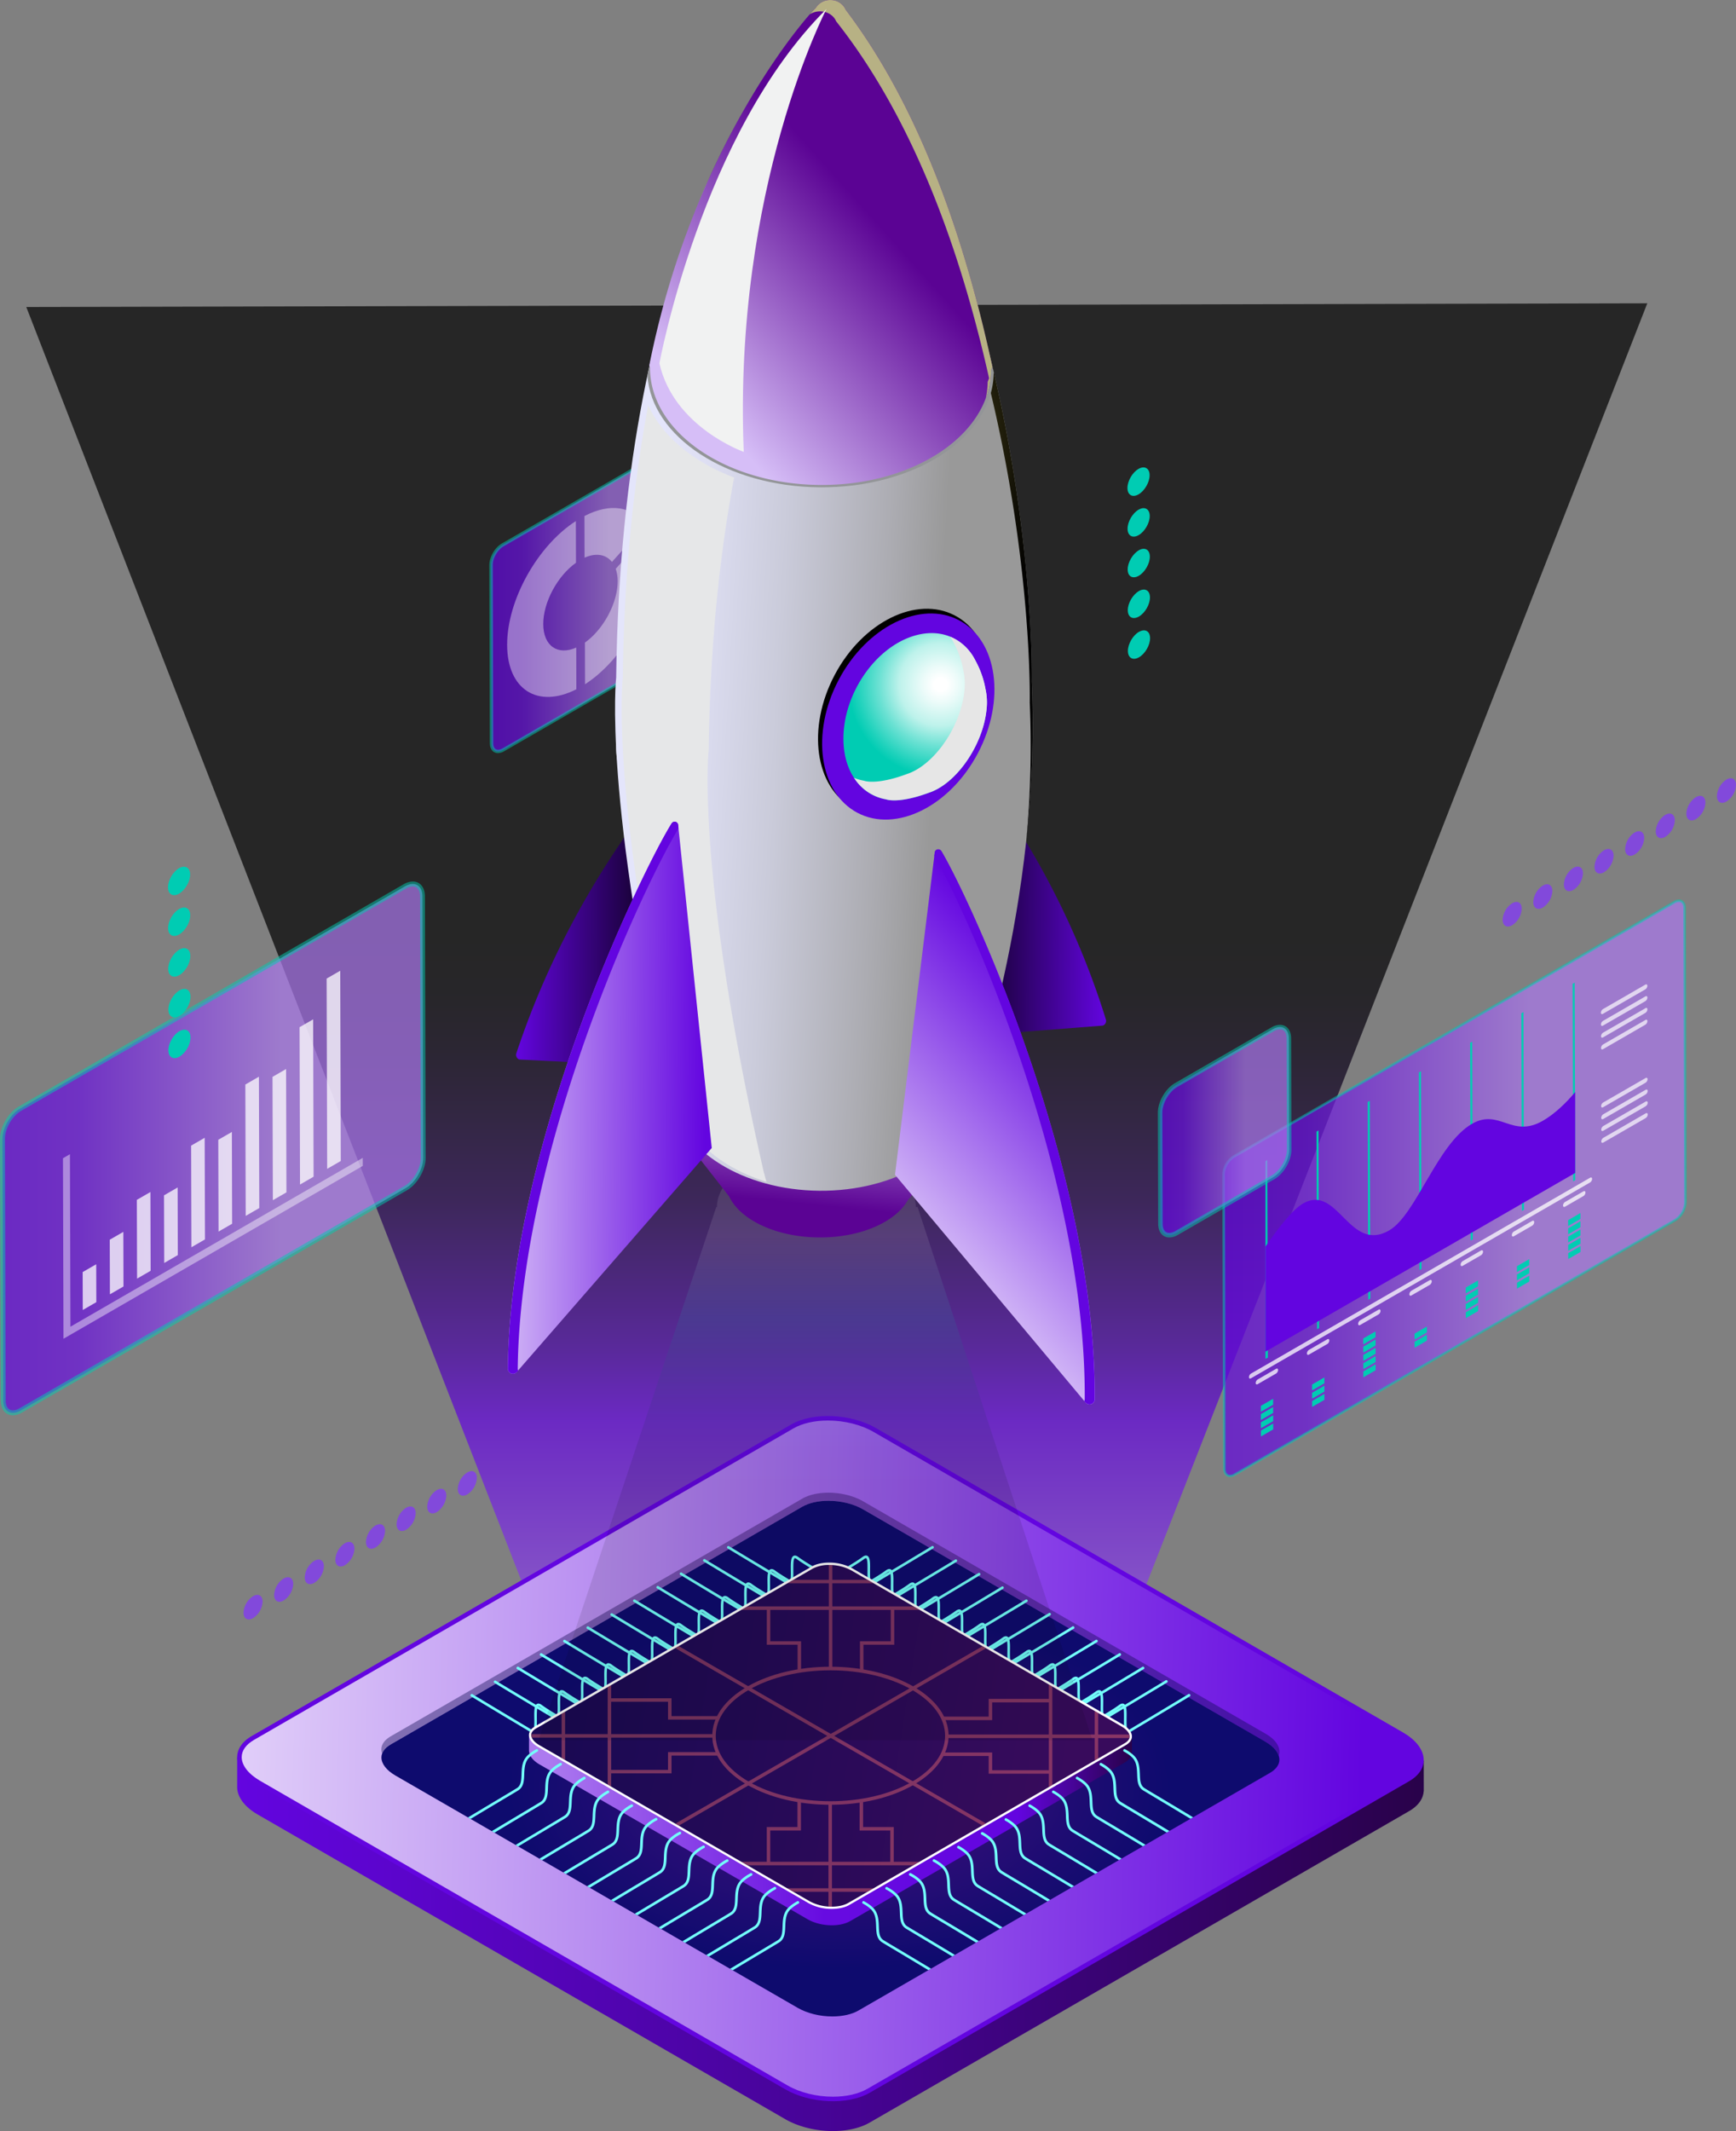 <?xml version="1.0" encoding="UTF-8"?> <svg xmlns="http://www.w3.org/2000/svg" xmlns:xlink="http://www.w3.org/1999/xlink" id="Layer_1" data-name="Layer 1" viewBox="0 0 1272.97 1562.29"><rect x="0" y="0" width="1272.97" height="1562.29" fill="#808080" stroke="none"/><defs><style>.cls-1{fill:none;}.cls-12,.cls-15,.cls-19,.cls-2,.cls-26,.cls-3,.cls-4,.cls-7,.cls-9{isolation:isolate;}.cls-2{opacity:0.7;fill:url(#linear-gradient);}.cls-12,.cls-15,.cls-3,.cls-7{opacity:0.7;}.cls-3{fill:url(#linear-gradient-2);}.cls-11,.cls-4{fill:#00ccb3;}.cls-4{opacity:0.5;}.cls-19,.cls-5{opacity:0.4;}.cls-6,.cls-9{fill:#fff;}.cls-7{fill:url(#linear-gradient-3);}.cls-8{opacity:0.75;}.cls-9{opacity:0.57;}.cls-10{fill:#8249db;}.cls-12{fill:url(#linear-gradient-4);}.cls-13{opacity:0.69;}.cls-14{fill:#6305e0;}.cls-15{fill:url(#linear-gradient-5);}.cls-16{fill:url(#linear-gradient-6);}.cls-17{fill:url(#linear-gradient-7);}.cls-18{fill:url(#radial-gradient);}.cls-19{fill:url(#radial-gradient-2);}.cls-20{fill:#73fffa;}.cls-21{fill:url(#linear-gradient-8);}.cls-22{fill:url(#linear-gradient-9);}.cls-23{clip-path:url(#clip-path);}.cls-24{clip-path:url(#clip-path-2);}.cls-25{fill:#ff7373;}.cls-26{opacity:0.1;fill:url(#linear-gradient-10);}.cls-27{fill:url(#linear-gradient-11);}.cls-28{fill:url(#linear-gradient-12);}.cls-29{fill:#f3f4f4;}.cls-30{fill:url(#linear-gradient-13);}.cls-31{fill:url(#linear-gradient-14);}.cls-32{fill:url(#radial-gradient-3);}.cls-33{fill:#e6e6e6;}.cls-34{fill:url(#radial-gradient-4);}.cls-35{fill:#e6e7e8;}.cls-36{fill:#939598;}.cls-37{fill:url(#linear-gradient-15);}.cls-38{fill:#b7b184;}.cls-39{fill:url(#linear-gradient-16);}.cls-40{fill:url(#linear-gradient-17);}.cls-41{fill:#f1f2f2;}</style><linearGradient id="linear-gradient" x1="817.01" y1="315.44" x2="817.01" y2="1160.78" gradientTransform="matrix(1, 0, 0, -1, -109.71, 1608.82)" gradientUnits="userSpaceOnUse"><stop offset="0.01" stop-color="#904de9"></stop><stop offset="0.19" stop-color="#6305e0"></stop><stop offset="0.25" stop-color="#4a04a8"></stop><stop offset="0.32" stop-color="#340376"></stop><stop offset="0.38" stop-color="#21024b"></stop><stop offset="0.45" stop-color="#13012b"></stop><stop offset="0.51" stop-color="#080013"></stop><stop offset="0.56" stop-color="#020005"></stop><stop offset="0.61"></stop></linearGradient><linearGradient id="linear-gradient-2" x1="563.49" y1="1075.5" x2="694.59" y2="1075.5" gradientTransform="matrix(1, 0, 0, -1, -109.71, 1608.82)" gradientUnits="userSpaceOnUse"><stop offset="0" stop-color="#6305e0"></stop><stop offset="0.18" stop-color="#6a11e1"></stop><stop offset="0.66" stop-color="#ab78ee"></stop></linearGradient><linearGradient id="linear-gradient-3" x1="205.25" y1="675.42" x2="513.76" y2="675.42" xlink:href="#linear-gradient-2"></linearGradient><linearGradient id="linear-gradient-4" x1="1100.68" y1="646.2" x2="1439.32" y2="646.2" xlink:href="#linear-gradient-2"></linearGradient><linearGradient id="linear-gradient-5" x1="1054.15" y1="688.1" x2="1148.77" y2="688.1" xlink:href="#linear-gradient-2"></linearGradient><linearGradient id="linear-gradient-6" x1="377.35" y1="206.18" x2="1247.44" y2="206.18" gradientTransform="matrix(1, 0, 0, -1, -109.71, 1608.82)" gradientUnits="userSpaceOnUse"><stop offset="0" stop-color="#6305e0"></stop><stop offset="1" stop-color="#29024a"></stop></linearGradient><linearGradient id="linear-gradient-7" x1="1202.32" y1="217.84" x2="179.16" y2="244.71" gradientTransform="matrix(1, 0, 0, -1, -109.71, 1608.82)" gradientUnits="userSpaceOnUse"><stop offset="0" stop-color="#6305e0"></stop><stop offset="1" stop-color="#fff"></stop></linearGradient><radialGradient id="radial-gradient" cx="4920.69" cy="5657.04" r="857.63" gradientTransform="matrix(0.2, -0.11, -0.2, -0.11, 856.45, 2564.9)" gradientUnits="userSpaceOnUse"><stop offset="0" stop-color="#4e0f80"></stop><stop offset="0.57" stop-color="#270d75"></stop><stop offset="1" stop-color="#0e0b6e"></stop></radialGradient><radialGradient id="radial-gradient-2" cx="-98.87" cy="2637.56" r="1058.38" gradientTransform="matrix(0.23, 0, 0, -0.23, 727.89, 1889.13)" gradientUnits="userSpaceOnUse"><stop offset="0" stop-color="#380b5c"></stop><stop offset="0.42" stop-color="#230a56"></stop><stop offset="1" stop-color="#0a084e"></stop></radialGradient><linearGradient id="linear-gradient-8" x1="591.31" y1="233.58" x2="1033.47" y2="233.58" gradientTransform="matrix(1, 0, 0, -1, -109.71, 1608.82)" gradientUnits="userSpaceOnUse"><stop offset="0.03" stop-color="#ac7aef"></stop><stop offset="0.49" stop-color="#670be1"></stop><stop offset="0.81" stop-color="#6305e0"></stop><stop offset="1" stop-color="#29024a"></stop></linearGradient><linearGradient id="linear-gradient-9" x1="987.38" y1="217.34" x2="395.58" y2="310.22" gradientTransform="matrix(1, 0, 0, -1, -109.71, 1608.82)" xlink:href="#radial-gradient-2"></linearGradient><clipPath id="clip-path" transform="translate(-93.73 -91.53)"><path class="cls-1" d="M704.07,1569.75c-9.2,0-18.47-2.31-25.44-6.33L383.72,1393.15c-6.54-3.78-10.3-8.6-10.3-13.23,0-3.7,2.39-7,6.91-9.64L682,1196.09c4.89-2.82,11.72-4.38,19.23-4.38,9.2,0,18.47,2.31,25.44,6.34l294.91,170.26c6.55,3.78,10.3,8.6,10.3,13.23,0,3.7-2.39,7-6.91,9.65L723.29,1565.37C718.42,1568.2,711.58,1569.75,704.07,1569.75Z"></path></clipPath><clipPath id="clip-path-2" transform="translate(-93.73 -91.53)"><path class="cls-1" d="M917.72,1369.94,718.29,1485.07a31.27,31.27,0,0,1-31.28,0L488.29,1370.3c-7.34-4.79-5.84-9.89,0-12.59l199-114.89a30.83,30.83,0,0,1,30.81,0l199.64,115.27C922.15,1361.2,924.76,1366.43,917.72,1369.94Z"></path></clipPath><linearGradient id="linear-gradient-10" x1="2705.92" y1="464.83" x2="2705.92" y2="785.36" gradientTransform="matrix(-1, 0, 0, 1, 3397.63, 531.06)" gradientUnits="userSpaceOnUse"><stop offset="0.01" stop-color="#fff"></stop><stop offset="0.19" stop-color="#00ccb3"></stop><stop offset="0.23" stop-color="#00a894"></stop><stop offset="0.3" stop-color="#007667"></stop><stop offset="0.37" stop-color="#004b42"></stop><stop offset="0.44" stop-color="#002a25"></stop><stop offset="0.5" stop-color="#001311"></stop><stop offset="0.56" stop-color="#000504"></stop><stop offset="0.61"></stop></linearGradient><linearGradient id="linear-gradient-11" x1="2207.39" y1="951.22" x2="2356.41" y2="951.22" gradientTransform="translate(3103.43 1701.34) rotate(-179.43)" gradientUnits="userSpaceOnUse"><stop offset="0" stop-color="#6305e0"></stop><stop offset="0.78"></stop></linearGradient><linearGradient id="linear-gradient-12" x1="612.73" y1="928.96" x2="762.7" y2="928.96" gradientTransform="matrix(1, 0.01, 0.01, -1, -149.03, 1669.4)" xlink:href="#linear-gradient-11"></linearGradient><linearGradient id="linear-gradient-13" x1="843.04" y1="818.31" x2="827.61" y2="653.42" gradientTransform="matrix(1, 0.01, 0.01, -1, -149.03, 1669.4)" gradientUnits="userSpaceOnUse"><stop offset="0" stop-color="#d6bef7"></stop><stop offset="0.7" stop-color="#5b0394"></stop></linearGradient><linearGradient id="linear-gradient-14" x1="675.48" y1="1139.15" x2="991.07" y2="1124.95" gradientTransform="matrix(1, 0.01, 0.01, -1, -149.03, 1669.4)" gradientUnits="userSpaceOnUse"><stop offset="0.11" stop-color="#e4e5fb"></stop><stop offset="0.22" stop-color="#dddef2"></stop><stop offset="0.41" stop-color="#cacbda"></stop><stop offset="0.65" stop-color="#acacb2"></stop><stop offset="0.78" stop-color="#999"></stop></linearGradient><radialGradient id="radial-gradient-3" cx="732.94" cy="1218.66" r="82.49" gradientTransform="matrix(0.82, 0.01, 0.01, -0.82, 170.27, 1585.36)" gradientUnits="userSpaceOnUse"><stop offset="0.07" stop-color="#fff"></stop><stop offset="0.2" stop-color="#ebfbf9"></stop><stop offset="0.45" stop-color="#bdf2eb"></stop><stop offset="0.67" stop-color="#6be1d3"></stop><stop offset="0.9" stop-color="#1ed2bc"></stop><stop offset="1" stop-color="#00ccb3"></stop></radialGradient><radialGradient id="radial-gradient-4" cx="665.19" cy="1263.47" r="238.76" gradientTransform="matrix(0.82, 0.01, 0.01, -0.95, 171.53, 1612.45)" gradientUnits="userSpaceOnUse"><stop offset="0" stop-color="#ffe959"></stop><stop offset="0.03" stop-color="#ecd752"></stop><stop offset="0.12" stop-color="#b5a63f"></stop><stop offset="0.21" stop-color="#85792e"></stop><stop offset="0.31" stop-color="#5c5420"></stop><stop offset="0.4" stop-color="#3b3614"></stop><stop offset="0.5" stop-color="#211e0b"></stop><stop offset="0.6" stop-color="#0e0d05"></stop><stop offset="0.71" stop-color="#040301"></stop><stop offset="0.82"></stop><stop offset="1"></stop></radialGradient><linearGradient id="linear-gradient-15" x1="738.45" y1="1295.15" x2="1022.92" y2="1555.12" gradientTransform="matrix(1, 0.01, 0.01, -1, -149.03, 1669.4)" gradientUnits="userSpaceOnUse"><stop offset="0" stop-color="#d6bef7"></stop><stop offset="0.48" stop-color="#5b0394"></stop></linearGradient><linearGradient id="linear-gradient-16" x1="608.86" y1="779.83" x2="756.79" y2="779.83" gradientTransform="matrix(1, 0.01, 0.01, -1, -149.03, 1669.4)" gradientUnits="userSpaceOnUse"><stop offset="0" stop-color="#d0b4f6"></stop><stop offset="0.97" stop-color="#6305e0"></stop></linearGradient><linearGradient id="linear-gradient-17" x1="907.63" y1="696.48" x2="1048.6" y2="825.3" xlink:href="#linear-gradient-16"></linearGradient></defs><g id="Camada_1" data-name="Camada 1"><path class="cls-2" d="M518.78,1362.89c0,2.91,2.81,1.26,3.36,4.15l174.56,88.24q6.42.2,12.84.13l5.52-2L891.83,1359v-.66h1.24l.11-.06,408.47-1044.4L113,316.58,518,1358.34Z" transform="translate(-93.73 -91.53)"></path><path class="cls-3" d="M575.9,425.42c4.74-2.73,8.6-.54,8.61,4.91l.37,130.5c0,5.44-3.81,12.08-8.55,14.81L462.76,641.21c-4.74,2.74-8.6.54-8.61-4.9l-.37-130.49c0-5.45,3.82-12.08,8.55-14.82Z" transform="translate(-93.73 -91.53)"></path><path class="cls-4" d="M458.91,643.62c-3.63,0-6-2.87-6-7.31l-.36-130.49c0-5.93,4-12.9,9.17-15.88l113.57-65.58a9,9,0,0,1,4.46-1.34c3.63,0,6,2.87,6,7.3l.36,130.5c0,5.92-4,12.9-9.17,15.88L463.37,642.28A9,9,0,0,1,458.91,643.62ZM579.75,425.47a6.59,6.59,0,0,0-3.23,1L463,492.06c-4.39,2.53-8,8.7-7.94,13.74l.37,130.51c0,3,1.33,4.85,3.53,4.85a6.62,6.62,0,0,0,3.23-1l113.57-65.57c4.4-2.54,8-8.7,7.94-13.75l-.36-130.51C583.29,427.29,582,425.47,579.75,425.47Z" transform="translate(-93.73 -91.53)"></path><g class="cls-5"><path class="cls-6" d="M522.29,469.82l.08,30.54c8.49-3.77,15.78-2.38,20.09,3.11l24.06-26.82c-9-14.15-25.22-16.63-44.23-6.83Z" transform="translate(-93.73 -91.53)"></path><path class="cls-6" d="M569.22,481.7l-24,26.81a28,28,0,0,1,1.42,9.08c0,16.07-10.46,35.39-24,45l.08,30.55c28.17-18.15,50.51-58,50.42-90.85,0-8.36-1.19-14.7-3.85-20.6Z" transform="translate(-93.73 -91.53)"></path><path class="cls-6" d="M516,473.5c-28.15,18.13-50.49,58-50.4,90.85s22.59,46.81,50.75,32.47l-.06-30.58c-13.57,6-24.15-1.1-24.2-17.17s10.46-35.4,24-45L516,473.53Z" transform="translate(-93.73 -91.53)"></path></g><path class="cls-7" d="M390.64,741.3c7.08-4.08,12.84-.79,12.86,7.36l.55,191.68c0,8.15-5.71,18.08-12.78,22.16L109,1125.5c-7.1,4.09-12.84.79-12.86-7.36l-.55-191.68c0-8.15,5.69-18.07,12.78-22.16Z" transform="translate(-93.73 -91.53)"></path><path class="cls-4" d="M103.2,1129.07c-5.4,0-8.9-4.28-8.92-10.92l-.55-191.68c0-8.86,6-19.28,13.68-23.73l282.33-163a13.36,13.36,0,0,1,6.64-2c5.41,0,8.92,4.29,8.93,10.92l.55,191.68c0,8.71-6.11,19.35-13.68,23.73l-282.33,163A13.39,13.39,0,0,1,103.2,1129.07ZM396.38,741.36a10,10,0,0,0-4.83,1.51l-282.33,163c-6.57,3.79-11.89,13-11.87,20.58l.55,191.68c0,4.58,2,7.31,5.3,7.31a10,10,0,0,0,4.84-1.51l282.33-163c6.46-3.73,11.92-13.11,11.92-20.58l-.54-191.68C401.68,744.09,399.7,741.36,396.38,741.36Z" transform="translate(-93.73 -91.53)"></path><g class="cls-8"><polygon class="cls-9" points="51.29 846.12 46.17 849.08 46.54 981.42 266.02 854.7 266 848.81 51.65 972.57 51.29 846.12 51.29 846.12"></polygon><polygon class="cls-6" points="70.56 926.79 60.61 932.54 60.69 960.33 70.64 954.59 70.56 926.79 70.56 926.79"></polygon><polygon class="cls-6" points="90.44 903.06 80.48 908.81 80.6 948.84 90.55 943.09 90.44 903.06 90.44 903.06"></polygon><polygon class="cls-6" points="110.3 873.84 100.34 879.59 100.51 937.34 110.46 931.59 110.3 873.84 110.3 873.84"></polygon><polygon class="cls-6" points="130.26 870.5 120.27 876.27 120.42 925.85 130.39 920.09 130.26 870.5 130.26 870.5"></polygon><polygon class="cls-6" points="150.09 834.09 140.14 839.84 140.35 914.34 150.31 908.59 150.09 834.09 150.09 834.09"></polygon><polygon class="cls-6" points="170.03 829.81 160.07 835.56 160.26 902.84 170.22 897.1 170.03 829.81 170.03 829.81"></polygon><polygon class="cls-6" points="189.85 789.31 179.9 795.05 180.17 891.35 190.13 885.6 189.85 789.31 189.85 789.31"></polygon><polygon class="cls-6" points="209.78 783.68 199.83 789.43 200.08 879.85 210.04 874.1 209.78 783.68 209.78 783.68"></polygon><polygon class="cls-6" points="229.62 747.26 219.66 753.01 220 868.36 229.95 862.61 229.62 747.26 229.62 747.26"></polygon><polygon class="cls-6" points="249.49 711.62 239.51 717.38 239.9 856.86 249.89 851.1 249.49 711.62 249.49 711.62"></polygon></g><path class="cls-10" d="M1359.7,663a15.38,15.38,0,0,0-7,12.1c0,4.45,3.16,6.24,7,4a15.41,15.41,0,0,0,7-12.09c0-4.48-3.15-6.27-7-4Z" transform="translate(-93.73 -91.53)"></path><path class="cls-10" d="M1337.29,675.92a15.38,15.38,0,0,0-7,12.11c0,4.44,3.16,6.22,7,4a15.41,15.41,0,0,0,7-12.09c0-4.48-3.15-6.27-7-4Z" transform="translate(-93.73 -91.53)"></path><path class="cls-10" d="M1314.85,688.87a15.4,15.4,0,0,0-7,12.12c0,4.43,3.16,6.22,7,4a15.35,15.35,0,0,0,7-12.08c0-4.46-3.15-6.25-7-4Z" transform="translate(-93.73 -91.53)"></path><path class="cls-10" d="M1292.4,701.82a15.35,15.35,0,0,0-7,12.12c0,4.43,3.15,6.23,7,4a15.31,15.31,0,0,0,7-12.07c0-4.47-3.15-6.26-7-4Z" transform="translate(-93.73 -91.53)"></path><path class="cls-10" d="M1269.94,714.82a15.37,15.37,0,0,0-7,12.12c0,4.44,3.16,6.23,7,4a15.47,15.47,0,0,0,7-12.09c0-4.46-3.19-6.24-7-4Z" transform="translate(-93.73 -91.53)"></path><path class="cls-10" d="M1247.49,727.75a15.35,15.35,0,0,0-7,12.12c0,4.44,3.15,6.23,7,4a15.39,15.39,0,0,0,7-12.09c0-4.47-3.17-6.24-7-4Z" transform="translate(-93.73 -91.53)"></path><path class="cls-10" d="M1225.05,740.71a15.4,15.4,0,0,0-7,12.12c0,4.44,3.17,6.22,7,4a15.35,15.35,0,0,0,7-12.08c0-4.48-3.17-6.25-7-4Z" transform="translate(-93.73 -91.53)"></path><path class="cls-10" d="M1202.59,753.67a15.41,15.41,0,0,0-7,12.12c0,4.44,3.18,6.22,7,4a15.41,15.41,0,0,0,7-12.09c0-4.48-3.16-6.27-7-4Z" transform="translate(-93.73 -91.53)"></path><path class="cls-11" d="M928.9,554.72c-4.47,2.58-8.11,8.86-8.1,14s3.68,7.24,8.15,4.65,8.11-8.85,8.1-14-3.65-7.2-8.15-4.61Z" transform="translate(-93.73 -91.53)"></path><path class="cls-11" d="M928.82,524.87c-4.47,2.58-8.12,8.84-8.1,14s3.67,7.19,8.15,4.62,8.11-8.87,8.1-14-3.65-7.25-8.15-4.64Z" transform="translate(-93.73 -91.53)"></path><path class="cls-11" d="M928.73,495c-4.47,2.58-8.11,8.86-8.1,14s3.68,7.2,8.15,4.61,8.11-8.85,8.1-14-3.65-7.24-8.15-4.65Z" transform="translate(-93.73 -91.53)"></path><path class="cls-11" d="M928.65,465.15c-4.47,2.58-8.12,8.85-8.1,14s3.68,7.23,8.15,4.65,8.11-8.89,8.1-14-3.65-7.25-8.15-4.64Z" transform="translate(-93.73 -91.53)"></path><path class="cls-11" d="M928.56,435.28c-4.47,2.58-8.11,8.86-8.09,14s3.67,7.23,8.14,4.65,8.11-8.89,8.11-14S933.06,432.68,928.56,435.28Z" transform="translate(-93.73 -91.53)"></path><path class="cls-11" d="M225.29,847.47c-4.47,2.59-8.11,8.87-8.1,14s3.68,7.23,8.15,4.65,8.11-8.85,8.1-14-3.65-7.21-8.15-4.62Z" transform="translate(-93.73 -91.53)"></path><path class="cls-11" d="M225.29,817.62c-4.47,2.58-8.12,8.85-8.1,14s3.67,7.19,8.15,4.61,8.11-8.86,8.1-14-3.65-7.25-8.15-4.65Z" transform="translate(-93.73 -91.53)"></path><path class="cls-11" d="M225.16,787.76c-4.47,2.58-8.11,8.86-8.1,14s3.68,7.19,8.15,4.61,8.11-8.85,8.1-14-3.65-7.25-8.15-4.65Z" transform="translate(-93.73 -91.53)"></path><path class="cls-11" d="M225.08,757.9c-4.47,2.58-8.12,8.85-8.1,14s3.68,7.23,8.15,4.64,8.11-8.89,8.1-14S229.58,755.3,225.08,757.9Z" transform="translate(-93.73 -91.53)"></path><path class="cls-11" d="M225,728c-4.47,2.58-8.11,8.86-8.09,14s3.67,7.23,8.14,4.65,8.11-8.9,8.11-14S229.49,725.44,225,728Z" transform="translate(-93.73 -91.53)"></path><path class="cls-10" d="M436.4,1170.94a15.38,15.38,0,0,0-7,12.1c0,4.45,3.15,6.24,7,4a15.39,15.39,0,0,0,7-12.09c0-4.48-3.15-6.27-7-4Z" transform="translate(-93.73 -91.53)"></path><path class="cls-10" d="M414,1183.9a15.38,15.38,0,0,0-7,12.11c0,4.44,3.15,6.22,7,4a15.41,15.41,0,0,0,7-12.09c0-4.48-3.16-6.27-7-4Z" transform="translate(-93.73 -91.53)"></path><path class="cls-10" d="M391.54,1196.82a15.44,15.44,0,0,0-7,12.12c0,4.43,3.16,6.22,7,4a15.41,15.41,0,0,0,7-12.08c0-4.46-3.16-6.25-7-4Z" transform="translate(-93.73 -91.53)"></path><path class="cls-10" d="M369.09,1209.82a15.37,15.37,0,0,0-7,12.12c0,4.43,3.15,6.23,7,4a15.38,15.38,0,0,0,7-12.07c0-4.47-3.15-6.26-7-4Z" transform="translate(-93.73 -91.53)"></path><path class="cls-10" d="M346.64,1222.82a15.35,15.35,0,0,0-7,12.12c0,4.44,3.15,6.23,7,4a15.41,15.41,0,0,0,7-12.09c0-4.46-3.18-6.24-7-4Z" transform="translate(-93.73 -91.53)"></path><path class="cls-10" d="M324.19,1235.73a15.37,15.37,0,0,0-7,12.12c0,4.44,3.15,6.23,7.05,4a15.41,15.41,0,0,0,7-12.09c0-4.47-3.18-6.24-7-4Z" transform="translate(-93.73 -91.53)"></path><path class="cls-10" d="M301.74,1248.69a15.41,15.41,0,0,0-7,12.12c0,4.44,3.18,6.22,7,4a15.4,15.4,0,0,0,7-12.08c0-4.48-3.17-6.25-7-4Z" transform="translate(-93.73 -91.53)"></path><path class="cls-10" d="M279.29,1261.65a15.41,15.41,0,0,0-7,12.12c0,4.44,3.17,6.22,7,4a15.35,15.35,0,0,0,7-12.09c0-4.48-3.15-6.27-7-4Z" transform="translate(-93.73 -91.53)"></path><path class="cls-12" d="M1321.45,752.82c4.16-2.39,7.53-.48,7.55,4.29l.61,215.8a16.49,16.49,0,0,1-7.5,13l-323,186.5c-4.15,2.4-7.51.46-7.53-4.3L991,952.3a16.49,16.49,0,0,1,7.48-13Z" transform="translate(-93.73 -91.53)"></path><path class="cls-4" d="M995.73,1174.4c-3.1,0-5.1-2.46-5.11-6.27L990,952.32a17.25,17.25,0,0,1,8-13.77l323-186.5a7.74,7.74,0,0,1,3.85-1.16c3.09,0,5.1,2.45,5.11,6.25l.61,215.81a17.35,17.35,0,0,1-8,13.8l-323,186.5A7.83,7.83,0,0,1,995.73,1174.4Zm329.1-421.58a5.86,5.86,0,0,0-2.9.91l-323,186.5a15.47,15.47,0,0,0-7,12.14l.61,215.81c0,2.74,1.22,4.39,3.23,4.39a5.93,5.93,0,0,0,2.89-.91l323-186.49a15.52,15.52,0,0,0,7-12.17l-.61-215.8C1328.05,754.41,1326.84,752.82,1324.83,752.82Z" transform="translate(-93.73 -91.53)"></path><polygon class="cls-11" points="929.29 850.36 927.94 851.23 927.94 996.13 929.7 995.26 929.29 850.36 929.29 850.36"></polygon><polygon class="cls-11" points="966.85 828.67 965.35 829.54 965.76 974.44 967.26 973.58 966.85 828.67 966.85 828.67"></polygon><polygon class="cls-11" points="1004.41 806.98 1002.91 807.85 1003.32 952.76 1004.83 951.89 1004.41 806.98 1004.41 806.98"></polygon><polygon class="cls-11" points="1041.98 785.3 1040.48 786.16 1040.89 931.07 1042.39 930.2 1041.98 785.3 1041.98 785.3"></polygon><polygon class="cls-11" points="1079.54 763.61 1078.03 764.48 1078.44 909.39 1079.95 908.51 1079.54 763.61 1079.54 763.61"></polygon><polygon class="cls-11" points="1117.09 741.93 1115.59 742.8 1116 887.7 1117.5 886.83 1117.09 741.93 1117.09 741.93"></polygon><polygon class="cls-11" points="1155.07 720.24 1153.16 721.11 1153.57 866.01 1155.07 865.15 1154.66 720.24 1155.07 720.24"></polygon><g class="cls-8"><path class="cls-6" d="M1259.68,954.92l-248.61,143.54a3.29,3.29,0,0,0-1.5,2.59c0,1,.68,1.33,1.51.86l248.61-143.54a3.29,3.29,0,0,0,1.5-2.59C1261.19,954.78,1260.52,954.44,1259.68,954.92Z" transform="translate(-93.73 -91.53)"></path><path class="cls-6" d="M1029.42,1095l-13.41,7.75a3.27,3.27,0,0,0-1.5,2.59c0,1,.67,1.34,1.51.86l13.41-7.75a3.27,3.27,0,0,0,1.5-2.59C1030.93,1094.88,1030.25,1094.54,1029.42,1095Z" transform="translate(-93.73 -91.53)"></path><path class="cls-6" d="M1067,1073.34l-13.42,7.74a3.32,3.32,0,0,0-1.51,2.6c0,1,.69,1.33,1.52.85l13.42-7.75a3.26,3.26,0,0,0,1.49-2.59C1068.49,1073.24,1067.81,1072.86,1067,1073.34Z" transform="translate(-93.73 -91.53)"></path><path class="cls-6" d="M1104.54,1051.66l-13.42,7.74a3.28,3.28,0,0,0-1.49,2.59c0,1,.68,1.33,1.5.86l13.41-7.74a3.31,3.31,0,0,0,1.51-2.61C1106.05,1051.56,1105.37,1051.17,1104.54,1051.66Z" transform="translate(-93.73 -91.53)"></path><path class="cls-6" d="M1142.1,1030l-13.41,7.74a3.29,3.29,0,0,0-1.5,2.59c0,1,.68,1.34,1.51.86l13.41-7.74a3.27,3.27,0,0,0,1.5-2.6C1143.61,1029.88,1142.94,1029.48,1142.1,1030Z" transform="translate(-93.73 -91.53)"></path><path class="cls-6" d="M1179.66,1008.28l-13.37,7.74a3.27,3.27,0,0,0-1.5,2.59c0,1,.67,1.34,1.51.86l13.41-7.74a3.29,3.29,0,0,0,1.5-2.59c0-1-.68-1.34-1.51-.86Z" transform="translate(-93.73 -91.53)"></path><path class="cls-6" d="M1217.23,986.59l-13.42,7.75a3.27,3.27,0,0,0-1.49,2.58c0,1,.67,1.35,1.5.87l13.42-7.75a3.28,3.28,0,0,0,1.49-2.59C1218.73,986.45,1218.05,986.11,1217.23,986.59Z" transform="translate(-93.73 -91.53)"></path><path class="cls-6" d="M1254.79,964.9l-13.42,7.76a3.3,3.3,0,0,0-1.5,2.58c0,1,.68,1.34,1.5.87l13.43-7.76a3.27,3.27,0,0,0,1.5-2.59C1256.3,964.76,1255.62,964.43,1254.79,964.9Z" transform="translate(-93.73 -91.53)"></path></g><polygon class="cls-11" points="933.6 1043.55 924.6 1048.74 924.61 1053.06 933.61 1047.86 933.6 1043.55 933.6 1043.55"></polygon><polygon class="cls-11" points="933.59 1037.5 924.58 1042.7 924.59 1047.02 933.6 1041.82 933.59 1037.5 933.59 1037.5"></polygon><polygon class="cls-11" points="933.57 1031.46 924.56 1036.66 924.57 1040.98 933.58 1035.78 933.57 1031.46 933.57 1031.46"></polygon><polygon class="cls-11" points="933.55 1025.42 924.54 1030.61 924.56 1034.93 933.56 1029.74 933.55 1025.42 933.55 1025.42"></polygon><polygon class="cls-11" points="971.16 1021.86 962.15 1027.06 962.16 1031.38 971.17 1026.18 971.16 1021.86 971.16 1021.86"></polygon><polygon class="cls-11" points="971.15 1015.82 962.13 1021.02 962.14 1025.34 971.16 1020.13 971.15 1015.82 971.15 1015.82"></polygon><polygon class="cls-11" points="971.13 1009.77 962.11 1014.98 962.12 1019.3 971.14 1014.09 971.13 1009.77 971.13 1009.77"></polygon><polygon class="cls-11" points="1008.73 1000.17 999.71 1005.38 999.72 1009.69 1008.74 1004.49 1008.73 1000.17 1008.73 1000.17"></polygon><polygon class="cls-11" points="1008.71 994.13 999.69 999.33 999.7 1003.65 1008.72 998.45 1008.71 994.13 1008.71 994.13"></polygon><polygon class="cls-11" points="1008.69 988.08 999.67 993.29 999.69 997.61 1008.7 992.4 1008.69 988.08 1008.69 988.08"></polygon><polygon class="cls-11" points="1008.68 982.03 999.66 987.24 999.67 991.56 1008.69 986.36 1008.68 982.03 1008.68 982.03"></polygon><polygon class="cls-11" points="1008.66 976.01 999.64 981.22 999.65 985.52 1008.67 980.32 1008.66 976.01 1008.66 976.01"></polygon><polygon class="cls-11" points="1046.29 978.48 1037.27 983.69 1037.29 988.01 1046.3 982.8 1046.29 978.48 1046.29 978.48"></polygon><polygon class="cls-11" points="1046.28 972.44 1037.26 977.64 1037.27 981.96 1046.29 976.76 1046.28 972.44 1046.28 972.44"></polygon><polygon class="cls-11" points="1083.84 956.8 1074.84 962 1074.85 966.32 1083.85 961.12 1083.84 956.8 1083.84 956.8"></polygon><polygon class="cls-11" points="1083.82 950.76 1074.82 955.96 1074.83 960.28 1083.84 955.08 1083.82 950.76 1083.82 950.76"></polygon><polygon class="cls-11" points="1083.81 944.72 1074.8 949.91 1074.82 954.23 1083.82 949.04 1083.81 944.72 1083.81 944.72"></polygon><polygon class="cls-11" points="1083.79 938.67 1074.79 943.87 1074.8 948.19 1083.8 942.99 1083.79 938.67 1083.79 938.67"></polygon><polygon class="cls-11" points="1121.41 935.12 1112.39 940.32 1112.4 944.64 1121.42 939.43 1121.41 935.12 1121.41 935.12"></polygon><polygon class="cls-11" points="1121.39 929.07 1112.37 934.28 1112.38 938.6 1121.4 933.39 1121.39 929.07 1121.39 929.07"></polygon><polygon class="cls-11" points="1121.37 923.03 1112.35 928.23 1112.36 932.56 1121.38 927.35 1121.37 923.03 1121.37 923.03"></polygon><polygon class="cls-11" points="1158.97 913.43 1149.95 918.64 1149.96 922.96 1158.98 917.75 1158.97 913.43 1158.97 913.43"></polygon><polygon class="cls-11" points="1158.95 907.38 1149.93 912.59 1149.95 916.91 1158.97 911.7 1158.95 907.38 1158.95 907.38"></polygon><polygon class="cls-11" points="1158.93 901.34 1149.92 906.55 1149.93 910.87 1158.95 905.66 1158.93 901.34 1158.93 901.34"></polygon><polygon class="cls-11" points="1158.92 895.29 1149.9 900.5 1149.91 904.82 1158.93 899.62 1158.92 895.29 1158.92 895.29"></polygon><polygon class="cls-11" points="1158.9 889.26 1149.88 894.47 1149.89 898.78 1158.91 893.57 1158.9 889.26 1158.9 889.26"></polygon><g class="cls-13"><path class="cls-6" d="M1300.2,813.36l-31.06,17.93a3.34,3.34,0,0,0-1.5,2.59c0,1,.68,1.34,1.5.86l31.07-17.92a3.28,3.28,0,0,0,1.49-2.59c0-1-.68-1.34-1.5-.86Z" transform="translate(-93.73 -91.53)"></path><path class="cls-6" d="M1300.22,822l-31.06,17.93a3.28,3.28,0,0,0-1.49,2.59c0,1,.68,1.33,1.5.86l31.06-17.93a3.34,3.34,0,0,0,1.5-2.6c0-1-.69-1.33-1.51-.85Z" transform="translate(-93.73 -91.53)"></path><path class="cls-6" d="M1300.29,830.62l-31.06,17.93a3.33,3.33,0,0,0-1.49,2.59c0,1,.68,1.34,1.5.86l31-17.93a3.29,3.29,0,0,0,1.5-2.59c0-1-.68-1.34-1.51-.86Z" transform="translate(-93.73 -91.53)"></path><path class="cls-6" d="M1300.29,839.26l-31.06,17.93a3.34,3.34,0,0,0-1.5,2.59c0,1,.68,1.34,1.51.86l31-17.93a3.33,3.33,0,0,0,1.49-2.59c0-1-.68-1.34-1.5-.86Z" transform="translate(-93.73 -91.53)"></path><path class="cls-6" d="M1300.39,881.82l-31.1,17.93a3.28,3.28,0,0,0-1.49,2.59c0,1,.68,1.34,1.5.86l31.06-17.93a3.34,3.34,0,0,0,1.5-2.6c0-.94-.68-1.33-1.51-.85Z" transform="translate(-93.73 -91.53)"></path><path class="cls-6" d="M1300.41,890.46l-31.06,17.93a3.33,3.33,0,0,0-1.49,2.59c0,1,.68,1.33,1.5.86l31.06-17.94a3.29,3.29,0,0,0,1.5-2.59C1301.92,890.31,1301.24,890,1300.41,890.46Z" transform="translate(-93.73 -91.53)"></path><path class="cls-6" d="M1300.44,899.08,1269.38,917a3.34,3.34,0,0,0-1.5,2.59c0,1,.68,1.34,1.51.86l31.06-17.93a3.34,3.34,0,0,0,1.5-2.59C1302,898.94,1301.26,898.6,1300.44,899.08Z" transform="translate(-93.73 -91.53)"></path><path class="cls-6" d="M1300.46,907.72l-31.06,17.93a3.33,3.33,0,0,0-1.49,2.59c0,1,.68,1.34,1.5.86l31.06-17.93a3.34,3.34,0,0,0,1.5-2.59C1302,907.58,1301.29,907.24,1300.46,907.72Z" transform="translate(-93.73 -91.53)"></path></g><path class="cls-14" d="M1049.19,973.82c-8,4.6-18.89,19-27.53,31.56v77l227.13-131V892.11c-6.92,8.28-15.3,16.16-23.67,21-22.91,13.23-31.81-9.38-52.09,2.32-25.35,14.64-40.9,66.68-60.65,78.09-29.36,17-37.58-34.5-63.19-19.72Z" transform="translate(-93.73 -91.53)"></path><path class="cls-15" d="M1027,846.05c6.52-3.77,11.81-.73,11.82,6.74l.23,81.38c0,7.49-5.22,16.58-11.75,20.35l-70.79,40.87c-6.53,3.77-11.83.77-11.85-6.72l-.23-81.38c0-7.47,5.25-16.6,11.77-20.37Z" transform="translate(-93.73 -91.53)"></path><path class="cls-4" d="M951.2,998.68c-5,0-8.18-3.93-8.2-10l-.23-81.38c0-8.13,5.52-17.71,12.61-21.81l70.8-40.87a12.22,12.22,0,0,1,6.11-1.8c5,0,8.18,3.93,8.2,10l.23,81.38c0,8.14-5.5,17.71-12.58,21.8l-70.8,40.87A12.34,12.34,0,0,1,951.2,998.68Zm81.09-152.58a9.17,9.17,0,0,0-4.46,1.39L957,888.36c-6,3.5-11,12-10.94,18.92l.23,81.38c0,4.19,1.84,6.7,4.87,6.7a9.3,9.3,0,0,0,4.49-1.41l70.79-40.87c6-3.49,10.94-12,10.92-18.91l-.23-81.38C1037.16,848.6,1035.34,846.1,1032.29,846.1Z" transform="translate(-93.73 -91.53)"></path><path class="cls-16" d="M1137.73,1382.06l-7.08,7.4a41.83,41.83,0,0,0-8.11-6L735.85,1160.21c-18.33-10.57-46-11.72-61.91-2.56L278.35,1386a30.37,30.37,0,0,0-3.78,2.58l-2.32-6.73-4.59-2v21c-.35,7.23,4.78,14.94,15.13,20.91l386.7,223.26c18.32,10.58,46,11.73,61.9,2.56L1127,1419.23c6.77-3.91,10.28-9.06,10.67-14.51l.08.08Z" transform="translate(-93.73 -91.53)"></path><path class="cls-14" d="M1127,1397.31l-395.59,228.4c-15.87,9.16-43.58,8-61.9-2.57l-386.7-223.25c-18.32-10.58-20.31-26.58-4.44-35.74l395.59-228.4c15.87-9.16,43.58-8,61.91,2.57l386.69,223.26C1140.86,1372.15,1142.85,1388.15,1127,1397.31Z" transform="translate(-93.73 -91.53)"></path><path class="cls-17" d="M704.5,1628.58c-12,0-24.21-3-33.36-8.31L284.45,1397c-8.57-5-13.49-11.28-13.49-17.35,0-4.85,3.13-9.23,9.05-12.65L675.6,1138.63c6.41-3.7,15.37-5.74,25.23-5.74,12.06,0,24.21,3,33.36,8.3l386.69,223.26c8.58,5,13.5,11.27,13.5,17.34,0,4.86-3.14,9.23-9.06,12.65L729.73,1622.82C723.29,1626.54,714.36,1628.58,704.5,1628.58Z" transform="translate(-93.73 -91.53)"></path><path class="cls-18" d="M704.07,1569.75c-9.2,0-18.47-2.31-25.44-6.33L383.72,1393.15c-6.54-3.78-10.3-8.6-10.3-13.23,0-3.7,2.39-7,6.91-9.64L682,1196.09c4.89-2.82,11.72-4.38,19.23-4.38,9.2,0,18.47,2.31,25.44,6.34l294.91,170.26c6.55,3.78,10.3,8.6,10.3,13.23,0,3.7-2.39,7-6.91,9.65L723.29,1565.37C718.42,1568.2,711.58,1569.75,704.07,1569.75Z" transform="translate(-93.73 -91.53)"></path><path class="cls-19" d="M1031.91,1375.57a8.39,8.39,0,0,1-.53,2.93c-1.24-3.64-4.65-7.24-9.77-10.19l-294.9-170.26a52.72,52.72,0,0,0-25.44-6.34c-7.52,0-14.36,1.56-19.24,4.38L380.29,1370.28c-3.29,1.9-5.45,4.18-6.38,6.72a9.29,9.29,0,0,1-.53-3c0-3.7,2.39-7,6.91-9.64L682,1190.17c4.88-2.82,11.72-4.38,19.24-4.38,9.19,0,18.46,2.31,25.44,6.34l294.9,170.26C1028.16,1366.12,1031.91,1370.94,1031.91,1375.57Z" transform="translate(-93.73 -91.53)"></path><path class="cls-20" d="M484.41,1361.82a3.71,3.71,0,0,1-2-.72c-.7-.45-5.61-3.38-12.41-7.45-8.45-5-20-12-31-18.6a1,1,0,0,1,1-1.65c11,6.65,22.58,13.56,31,18.61,7.07,4.22,11.74,7,12.47,7.49.51.33.94.47,1.12.37,1.06-.58,1-5.49.94-8.73-.07-5.06-.13-9.44,2-10.52,1-.49,2.16-.22,3.54.83,3.3,2.49,10.52,6.76,10.59,6.81a1,1,0,1,1-.55,1.92,1,1,0,0,1-.45-.27c-.3-.18-7.38-4.37-10.77-6.93-.83-.63-1.33-.74-1.52-.65-1.07.55-1,5.5-1,8.78.07,5,.13,9.3-1.93,10.44A2.25,2.25,0,0,1,484.41,1361.82Z" transform="translate(-93.73 -91.53)"></path><path class="cls-20" d="M501.5,1351.93a3.91,3.91,0,0,1-2-.72c-.69-.45-5.6-3.39-12.4-7.45-8.45-5-20-12-31-18.61a1,1,0,0,1,1-1.64c11,6.65,22.58,13.56,31,18.6,7.07,4.23,11.74,7,12.47,7.49.51.33.94.48,1.12.38,1-.58,1-5.49.94-8.73-.07-5.06-.13-9.44,2-10.52,1-.49,2.16-.22,3.54.82,3.3,2.5,10.51,6.77,10.59,6.81a1,1,0,0,1-1,1.66c-.3-.18-7.38-4.37-10.77-6.94-.83-.62-1.33-.73-1.52-.64-1.07.54-1,5.5-1,8.78.07,5,.13,9.3-1.93,10.44A2.2,2.2,0,0,1,501.5,1351.93Z" transform="translate(-93.73 -91.53)"></path><path class="cls-20" d="M518.6,1342.07a3.91,3.91,0,0,1-2-.72c-.69-.45-5.61-3.39-12.4-7.45-8.45-5-20-12-31-18.61a1,1,0,1,1,1-1.64c11,6.65,22.58,13.56,31,18.6,7.07,4.23,11.74,7,12.47,7.49.51.33.94.48,1.12.38,1-.59,1-5.49.94-8.73-.07-5.07-.13-9.44,2-10.52,1-.5,2.16-.22,3.53.82,3.31,2.5,10.52,6.77,10.6,6.81a1,1,0,0,1,0,1.41,1,1,0,0,1-1,.25c-.3-.18-7.38-4.37-10.77-6.94-.83-.62-1.34-.73-1.52-.64-1.07.54-1,5.5-1,8.78.07,5,.13,9.3-1.93,10.44A2.24,2.24,0,0,1,518.6,1342.07Z" transform="translate(-93.73 -91.53)"></path><path class="cls-20" d="M535.7,1332.21a3.91,3.91,0,0,1-2-.72c-.69-.45-5.61-3.39-12.4-7.45-8.45-5-20-12-31-18.61a1,1,0,1,1,1-1.64c11,6.65,22.58,13.56,31,18.6,7.07,4.23,11.74,7,12.47,7.49.51.33.94.47,1.12.37,1.05-.58,1-5.48.94-8.72-.07-5.07-.13-9.44,2-10.52,1-.5,2.17-.22,3.54.82,3.31,2.5,10.52,6.77,10.6,6.81a1,1,0,0,1-1,1.65c-.3-.17-7.39-4.37-10.77-6.93-.83-.62-1.34-.74-1.52-.64-1.07.54-1,5.5-1,8.78.07,5,.13,9.3-1.93,10.43A2.11,2.11,0,0,1,535.7,1332.21Z" transform="translate(-93.73 -91.53)"></path><path class="cls-20" d="M552.8,1322.35a3.91,3.91,0,0,1-2-.72c-.7-.45-5.61-3.39-12.4-7.45-8.45-5-20-12-31-18.61a1,1,0,1,1,1-1.64c11,6.65,22.58,13.56,31,18.6,7.07,4.23,11.74,7,12.47,7.49.51.33.94.47,1.12.37,1-.58,1-5.48.94-8.73-.07-5.06-.13-9.43,2-10.52,1-.49,2.17-.21,3.54.83,3.3,2.5,10.52,6.77,10.59,6.81a1,1,0,1,1-.55,1.92,1,1,0,0,1-.45-.27c-.3-.17-7.39-4.37-10.77-6.93-.83-.62-1.34-.74-1.52-.64-1.08.54-1,5.5-1,8.78.07,5,.13,9.3-1.93,10.43A2.25,2.25,0,0,1,552.8,1322.35Z" transform="translate(-93.73 -91.53)"></path><path class="cls-20" d="M569.9,1312.48a3.81,3.81,0,0,1-2-.71c-.7-.46-5.61-3.39-12.4-7.45-8.45-5-20-12-31-18.61a1,1,0,1,1,1-1.64c11,6.65,22.58,13.56,31,18.6,7.07,4.23,11.74,7,12.47,7.49.51.33.94.47,1.12.37,1-.58,1-5.48.94-8.73-.07-5.06-.13-9.43,2-10.52,1-.49,2.17-.21,3.54.83,3.3,2.5,10.52,6.77,10.59,6.81a1,1,0,0,1,0,1.41,1,1,0,0,1-1,.24c-.3-.18-7.39-4.37-10.78-6.93-.82-.63-1.33-.74-1.51-.65-1.08.55-1,5.51-1,8.79.07,5,.13,9.3-1.93,10.43A2.24,2.24,0,0,1,569.9,1312.48Z" transform="translate(-93.73 -91.53)"></path><path class="cls-20" d="M587,1302.62a3.9,3.9,0,0,1-2-.71c-.7-.46-5.61-3.39-12.4-7.45-8.45-5-20-12-31-18.61a1,1,0,0,1,0-1.41,1,1,0,0,1,1-.24c11,6.65,22.58,13.56,31,18.61,7.07,4.22,11.74,7,12.47,7.49.51.33.94.47,1.12.37,1-.58,1-5.48.94-8.73-.07-5.06-.13-9.43,2-10.52,1-.49,2.17-.21,3.54.83,3.3,2.49,10.52,6.76,10.59,6.81a1,1,0,1,1-.55,1.92,1,1,0,0,1-.45-.27c-.3-.18-7.39-4.37-10.78-6.93-.82-.63-1.33-.74-1.51-.65-1.08.55-1,5.5-1,8.79.07,5,.13,9.29-1.93,10.43A2.24,2.24,0,0,1,587,1302.62Z" transform="translate(-93.73 -91.53)"></path><path class="cls-20" d="M604.1,1292.76a3.71,3.71,0,0,1-2-.72c-.7-.45-5.61-3.38-12.4-7.44-8.45-5-20-12-31-18.61a1,1,0,1,1,.55-1.92,1,1,0,0,1,.45.27c11,6.65,22.58,13.56,31,18.61,7.07,4.22,11.74,7,12.47,7.49.5.33.94.47,1.12.37,1-.58,1-5.49.94-8.73-.07-5.06-.13-9.44,2-10.52,1-.49,2.16-.22,3.54.83,3.3,2.49,10.52,6.76,10.59,6.81a1,1,0,1,1-.55,1.92,1,1,0,0,1-.45-.27c-.3-.18-7.39-4.37-10.78-6.93-.82-.63-1.33-.74-1.51-.65-1.08.55-1,5.5-1,8.78.06,5,.12,9.3-1.94,10.44A2.2,2.2,0,0,1,604.1,1292.76Z" transform="translate(-93.73 -91.53)"></path><path class="cls-20" d="M621.2,1282.9a3.71,3.71,0,0,1-2-.72c-.7-.45-5.61-3.38-12.4-7.44-8.45-5-20-12-31-18.62a1,1,0,1,1,1-1.64c11,6.65,22.58,13.56,31,18.61,7.07,4.22,11.74,7,12.46,7.48.51.34.94.48,1.13.38,1.05-.58,1-5.49.94-8.73-.07-5.06-.13-9.44,2-10.52,1-.49,2.16-.22,3.54.82,3.3,2.5,10.52,6.77,10.59,6.81a1,1,0,0,1,.67,1.25,1,1,0,0,1-1.67.41c-.3-.18-7.38-4.37-10.77-6.94-.82-.62-1.33-.73-1.51-.64-1.08.54-1,5.5-1,8.78.07,5,.13,9.3-1.93,10.44A2.13,2.13,0,0,1,621.2,1282.9Z" transform="translate(-93.73 -91.53)"></path><path class="cls-20" d="M638.29,1273a3.71,3.71,0,0,1-2-.72c-.7-.45-5.61-3.38-12.4-7.44-8.45-5-20-12-31-18.62a1,1,0,1,1,1-1.64c11,6.65,22.58,13.56,31,18.61,7.07,4.22,11.74,7,12.46,7.48.51.33.94.48,1.13.38,1-.58,1-5.49.94-8.73-.07-5.07-.14-9.44,2-10.52,1-.5,2.16-.22,3.54.82,3.3,2.5,10.52,6.77,10.59,6.81a1,1,0,0,1,.67,1.25,1,1,0,0,1-1.67.41c-.3-.18-7.38-4.37-10.77-6.94-.82-.62-1.33-.73-1.51-.64-1.08.54-1,5.5-1,8.78.07,5,.13,9.3-1.93,10.44A2.13,2.13,0,0,1,638.29,1273Z" transform="translate(-93.73 -91.53)"></path><path class="cls-20" d="M655.4,1263.18a3.71,3.71,0,0,1-2-.72c-.7-.45-5.61-3.39-12.4-7.45-8.45-5-20-12-31-18.61a1,1,0,1,1,1-1.64c11,6.65,22.58,13.56,31,18.61,7.07,4.22,11.74,7,12.46,7.48.51.33.94.47,1.13.37,1-.58,1-5.48.93-8.72-.07-5.07-.13-9.44,2-10.52,1-.5,2.16-.22,3.54.82,3.3,2.5,10.52,6.77,10.59,6.81a1,1,0,1,1-.55,1.92,1,1,0,0,1-.45-.27c-.3-.17-7.38-4.37-10.77-6.93-.82-.62-1.33-.74-1.51-.64-1.08.54-1,5.5-1,8.78.07,5,.13,9.3-1.93,10.43A2.1,2.1,0,0,1,655.4,1263.18Z" transform="translate(-93.73 -91.53)"></path><path class="cls-20" d="M672.5,1253.32a3.71,3.71,0,0,1-2-.72c-.7-.45-5.61-3.39-12.4-7.45-8.45-5-20-12-31-18.61a1,1,0,0,1,1-1.64c11,6.65,22.59,13.56,31,18.61,7.07,4.22,11.73,7,12.46,7.48.51.33.94.47,1.12.37,1.06-.58,1-5.48.94-8.73-.07-5.06-.13-9.43,2-10.52,1-.49,2.16-.21,3.54.83,3.3,2.5,10.52,6.77,10.59,6.81a1,1,0,1,1-.55,1.92,1,1,0,0,1-.45-.27c-.3-.17-7.38-4.37-10.77-6.93-.83-.62-1.33-.74-1.52-.64-1.07.54-1,5.5-1,8.78.07,5,.13,9.3-1.93,10.43A2.14,2.14,0,0,1,672.5,1253.32Z" transform="translate(-93.73 -91.53)"></path><path class="cls-20" d="M920.93,1361.82a2.24,2.24,0,0,1-1.07-.27c-2.06-1.14-2-5.45-1.93-10.44,0-3.28.11-8.23-1-8.78-.19-.09-.69,0-1.52.65-3.39,2.56-10.47,6.75-10.77,6.93a1,1,0,0,1-1.41,0,1,1,0,0,1,0-1.42,1,1,0,0,1,.45-.27c.08,0,7.29-4.32,10.6-6.81,1.37-1,2.56-1.32,3.53-.83,2.15,1.08,2.09,5.46,2,10.52,0,3.24-.11,8.15.94,8.73.18.1.61,0,1.12-.37.73-.48,5.4-3.27,12.47-7.49,8.44-5,20-12,31-18.61a1,1,0,0,1,1,1.65c-11,6.65-22.58,13.56-31,18.6-6.79,4.07-11.71,7-12.4,7.45A3.75,3.75,0,0,1,920.93,1361.82Z" transform="translate(-93.73 -91.53)"></path><path class="cls-20" d="M903.83,1351.93a2.24,2.24,0,0,1-1.07-.27c-2.06-1.14-2-5.45-1.93-10.44,0-3.28.11-8.24-1-8.78-.19-.09-.69,0-1.52.64-3.39,2.57-10.47,6.76-10.77,6.94a1,1,0,0,1-1-1.66c.08,0,7.29-4.31,10.6-6.81,1.37-1,2.56-1.31,3.53-.82,2.15,1.08,2.09,5.46,2,10.52-.05,3.24-.11,8.15.94,8.73.18.1.61,0,1.12-.38.73-.47,5.4-3.26,12.47-7.48,8.44-5,20-12,31-18.61a1,1,0,0,1,1.48,1.35,1,1,0,0,1-.48.29c-11,6.66-22.58,13.57-31,18.61-6.79,4.06-11.71,7-12.4,7.45A3.85,3.85,0,0,1,903.83,1351.93Z" transform="translate(-93.73 -91.53)"></path><path class="cls-20" d="M886.73,1342.07a2.24,2.24,0,0,1-1.07-.27c-2.06-1.14-2-5.45-1.93-10.44,0-3.28.12-8.24-1-8.78-.18-.09-.69,0-1.52.64-3.38,2.57-10.47,6.76-10.77,6.94a1,1,0,0,1-1-1.66c.08,0,7.29-4.31,10.6-6.81,1.37-1,2.56-1.32,3.54-.82,2.14,1.08,2.08,5.45,2,10.52,0,3.24-.11,8.15.94,8.73.18.1.61,0,1.12-.38.73-.47,5.4-3.26,12.47-7.49,8.44-5,20-12,31-18.6a1,1,0,0,1,1.48,1.35,1,1,0,0,1-.48.29c-11,6.65-22.58,13.57-31,18.61-6.79,4.06-11.71,7-12.4,7.45A3.85,3.85,0,0,1,886.73,1342.07Z" transform="translate(-93.73 -91.53)"></path><path class="cls-20" d="M869.63,1332.21a2.11,2.11,0,0,1-1.07-.28c-2.06-1.13-2-5.44-1.93-10.43,0-3.28.12-8.24-1-8.78-.18-.1-.69,0-1.51.64-3.39,2.56-10.48,6.76-10.78,6.93a1,1,0,0,1-1.41,0,1,1,0,0,1,0-1.42,1,1,0,0,1,.45-.27c.07,0,7.29-4.31,10.59-6.81,1.37-1,2.56-1.32,3.54-.83,2.14,1.09,2.08,5.46,2,10.53,0,3.24-.11,8.15.94,8.72.18.1.61,0,1.12-.37.73-.47,5.4-3.26,12.47-7.49,8.44-5,20-12,31-18.6a1,1,0,0,1,1.48,1.35,1,1,0,0,1-.48.29c-11,6.65-22.58,13.57-31,18.61-6.79,4.06-11.7,7-12.4,7.45A3.81,3.81,0,0,1,869.63,1332.21Z" transform="translate(-93.73 -91.53)"></path><path class="cls-20" d="M852.53,1322.35a2.11,2.11,0,0,1-1.07-.28c-2.06-1.13-2-5.44-1.93-10.43,0-3.28.12-8.24-1-8.78-.18-.1-.69,0-1.51.64-3.39,2.56-10.48,6.76-10.78,6.93a1,1,0,0,1-1.41,0,1,1,0,0,1,0-1.42,1,1,0,0,1,.45-.27c.07,0,7.29-4.31,10.59-6.81,1.37-1,2.56-1.32,3.54-.83,2.14,1.09,2.08,5.46,2,10.52,0,3.25-.11,8.16.94,8.73.18.1.61,0,1.12-.37.73-.47,5.4-3.26,12.47-7.49,8.44-5,20-12,31-18.6a1,1,0,0,1,1.48,1.35,1,1,0,0,1-.48.29c-11,6.65-22.58,13.56-31,18.61-6.79,4.06-11.7,7-12.4,7.45A3.81,3.81,0,0,1,852.53,1322.35Z" transform="translate(-93.73 -91.53)"></path><path class="cls-20" d="M835.43,1312.48a2.24,2.24,0,0,1-1.07-.27c-2.06-1.13-2-5.44-1.93-10.43.05-3.28.12-8.24-1-8.79-.18-.09-.69,0-1.51.65-3.39,2.56-10.48,6.75-10.78,6.93a1,1,0,0,1-1.41,0,1,1,0,0,1,0-1.42,1,1,0,0,1,.45-.27c.07,0,7.29-4.32,10.59-6.81,1.37-1,2.56-1.32,3.54-.83,2.14,1.09,2.08,5.46,2,10.52,0,3.25-.11,8.15.94,8.73.18.1.61,0,1.12-.37.73-.47,5.4-3.26,12.46-7.49,8.45-5,20-12,31-18.6a1,1,0,0,1,1.48,1.35,1,1,0,0,1-.48.29c-11,6.65-22.59,13.56-31,18.61-6.79,4.06-11.7,7-12.4,7.45A3.74,3.74,0,0,1,835.43,1312.48Z" transform="translate(-93.73 -91.53)"></path><path class="cls-20" d="M818.29,1302.62a2.17,2.17,0,0,1-1.06-.27c-2.06-1.14-2-5.45-1.94-10.43.05-3.29.12-8.24-1-8.79-.18-.09-.69,0-1.51.65-3.39,2.56-10.48,6.75-10.78,6.93a1,1,0,0,1-1.24-.69,1,1,0,0,1,.24-1c.07,0,7.29-4.32,10.59-6.81,1.38-1,2.57-1.32,3.54-.83,2.14,1.09,2.08,5.46,2,10.52,0,3.25-.11,8.15.94,8.73.19.1.62,0,1.12-.37.73-.48,5.4-3.26,12.46-7.49,8.45-5,20-12,31-18.61a1,1,0,0,1,1.41,0,1,1,0,0,1,0,1.42,1,1,0,0,1-.45.27c-11,6.65-22.59,13.56-31,18.61-6.8,4.06-11.7,7-12.4,7.45A3.86,3.86,0,0,1,818.29,1302.62Z" transform="translate(-93.73 -91.53)"></path><path class="cls-20" d="M801.23,1292.76a2.17,2.17,0,0,1-1.06-.27c-2.06-1.14-2-5.45-1.93-10.44,0-3.28.11-8.23-1-8.78-.18-.09-.69,0-1.51.65-3.39,2.56-10.47,6.75-10.77,6.93a1,1,0,1,1-1-1.65c.07,0,7.29-4.32,10.59-6.81,1.38-1,2.57-1.32,3.54-.83,2.14,1.08,2.08,5.46,2,10.52,0,3.24-.11,8.15.94,8.73.19.1.62,0,1.13-.37.72-.48,5.39-3.27,12.45-7.49,8.45-5,20-12,31-18.61a1,1,0,0,1,1.41,0,1,1,0,0,1,0,1.42,1,1,0,0,1-.45.27c-11,6.65-22.59,13.56-31,18.61-6.8,4.06-11.7,7-12.4,7.44A3.71,3.71,0,0,1,801.23,1292.76Z" transform="translate(-93.73 -91.53)"></path><path class="cls-20" d="M784.13,1282.9a2.17,2.17,0,0,1-1.06-.27c-2.06-1.14-2-5.45-1.93-10.44,0-3.28.11-8.24-1-8.78-.18-.09-.69,0-1.51.64-3.39,2.57-10.47,6.76-10.77,6.94a1,1,0,0,1-1-1.66c.07,0,7.29-4.31,10.59-6.81,1.38-1,2.57-1.31,3.54-.82,2.15,1.08,2.09,5.46,2,10.52,0,3.24-.11,8.15.94,8.73.19.1.62,0,1.13-.38.72-.47,5.39-3.26,12.45-7.48,8.45-5,20-12,31-18.61a1,1,0,0,1,1,1.64c-11,6.66-22.6,13.57-31,18.62-6.79,4.06-11.69,7-12.39,7.44A3.85,3.85,0,0,1,784.13,1282.9Z" transform="translate(-93.73 -91.53)"></path><path class="cls-20" d="M767,1273a2.17,2.17,0,0,1-1.06-.27c-2.06-1.14-2-5.45-1.93-10.44,0-3.28.11-8.24-1-8.78-.18-.09-.69,0-1.51.64-3.39,2.57-10.47,6.76-10.77,6.94a1,1,0,0,1-1-1.66c.07,0,7.29-4.31,10.59-6.81,1.38-1,2.57-1.32,3.54-.82,2.15,1.08,2.09,5.45,2,10.52,0,3.24-.12,8.15.93,8.73.19.1.62,0,1.13-.38.72-.47,5.39-3.26,12.45-7.48,8.45-5,20-12,31-18.61a1,1,0,0,1,1,1.64c-11,6.66-22.6,13.57-31,18.62-6.79,4.06-11.69,7-12.39,7.44A3.82,3.82,0,0,1,767,1273Z" transform="translate(-93.73 -91.53)"></path><path class="cls-20" d="M749.93,1263.18a2.08,2.08,0,0,1-1.06-.28c-2.06-1.13-2-5.44-1.93-10.43,0-3.28.11-8.24-1-8.78-.19-.1-.69,0-1.52.64-3.39,2.56-10.47,6.76-10.77,6.93a1,1,0,0,1-1.41,0,1,1,0,0,1,0-1.42,1,1,0,0,1,.45-.27c.07,0,7.29-4.31,10.59-6.81,1.38-1,2.57-1.32,3.54-.83,2.15,1.09,2.09,5.46,2,10.53,0,3.24-.12,8.15.94,8.72.18.1.61,0,1.12-.37.73-.47,5.39-3.26,12.45-7.48,8.44-5,20-12,31-18.61a1,1,0,0,1,1,1.64c-11,6.66-22.6,13.57-31,18.62-6.79,4.06-11.69,7-12.39,7.44A3.79,3.79,0,0,1,749.93,1263.18Z" transform="translate(-93.73 -91.53)"></path><path class="cls-20" d="M732.84,1253.32a2.11,2.11,0,0,1-1.07-.28c-2.06-1.13-2-5.44-1.93-10.43,0-3.28.11-8.24-1-8.78-.19-.1-.69,0-1.52.64-3.39,2.56-10.47,6.76-10.77,6.93a1,1,0,0,1-1.41,0,1,1,0,0,1,0-1.42,1,1,0,0,1,.45-.27c.07,0,7.29-4.31,10.59-6.81,1.38-1,2.57-1.32,3.54-.83,2.15,1.09,2.09,5.46,2,10.52,0,3.25-.12,8.15.94,8.73.18.1.61,0,1.12-.37.73-.47,5.39-3.26,12.45-7.48,8.44-5,20-12,31-18.61a1,1,0,0,1,1,1.64c-11,6.66-22.6,13.57-31,18.62-6.79,4.06-11.69,7-12.39,7.44A3.75,3.75,0,0,1,732.84,1253.32Z" transform="translate(-93.73 -91.53)"></path><path class="cls-21" d="M923.76,1364.75l-3.59,3.76a21.36,21.36,0,0,0-4.13-3L719.54,1252c-9.31-5.38-23.4-6-31.46-1.31l-201,116.11a15.49,15.49,0,0,0-1.92,1.31l-1.18-3.42-2.34-1v10.68c-.17,3.68,2.44,7.59,7.7,10.63l196.5,113.45c9.31,5.38,23.4,6,31.46,1.31l201-116.07c3.44-2,5.23-4.6,5.42-7.37h0Z" transform="translate(-93.73 -91.53)"></path><path class="cls-6" d="M703.62,1490.91a35.27,35.27,0,0,1-17.09-4.25l-198-114.33c-4.39-2.53-6.91-5.77-6.91-8.88,0-2.49,1.6-4.73,4.63-6.48l202.58-117c3.28-1.9,7.87-2.94,12.91-2.94a35.27,35.27,0,0,1,17.09,4.25l198,114.33c4.39,2.53,6.91,5.77,6.91,8.88,0,2.48-1.6,4.72-4.63,6.47L716.53,1488C713.29,1489.87,708.66,1490.91,703.62,1490.91Z" transform="translate(-93.73 -91.53)"></path><path class="cls-22" d="M922.08,1364.54c0,2.35-2.07,4-3.8,5l-202.58,117c-3,1.76-7.33,2.72-12.09,2.72a33.49,33.49,0,0,1-16.25-4l-198-114.32c-3.81-2.2-6.08-5-6.08-7.45s2.07-4,3.8-5l202.58-117a24.71,24.71,0,0,1,12.08-2.71,33.52,33.52,0,0,1,16.26,4L916,1357.1C919.81,1359.29,922.08,1362.07,922.08,1364.54Z" transform="translate(-93.73 -91.53)"></path><g class="cls-23"><path class="cls-20" d="M435.13,1427a1,1,0,0,1-.83-.46,1,1,0,0,1,.33-1.32c9.67-5.84,19.82-11.9,27.23-16.33,6-3.57,10.28-6.14,10.89-6.54,3.11-2,3.25-5.8,3.41-10.18.15-4,.31-8.48,3-12.14,2.49-3.42,7.75-6.14,8-6.26a1,1,0,0,1,1.18.78,1,1,0,0,1-.3.93c-.05,0-5.08,2.63-7.3,5.68s-2.46,7.2-2.6,11.08c-.17,4.5-.34,9.16-4.28,11.72-.64.42-4.74,2.87-11,6.58-7.41,4.42-17.56,10.49-27.23,16.32A.81.81,0,0,1,435.13,1427Z" transform="translate(-93.73 -91.53)"></path><path class="cls-20" d="M452.53,1437.11a1,1,0,0,1-.89-1.1,1,1,0,0,1,.39-.69c9.67-5.83,19.82-11.9,27.24-16.33,6-3.57,10.27-6.14,10.88-6.54,3.11-2,3.25-5.8,3.41-10.18.15-4,.31-8.48,3-12.14,2.49-3.42,7.75-6.14,8-6.26a1,1,0,0,1,1.18.78,1,1,0,0,1-.3.93c-.05,0-5.08,2.64-7.29,5.68-2.32,3.19-2.47,7.2-2.61,11.08-.17,4.5-.34,9.16-4.28,11.72-.64.42-4.74,2.87-10.95,6.58-7.41,4.43-17.56,10.49-27.23,16.33A1,1,0,0,1,452.53,1437.11Z" transform="translate(-93.73 -91.53)"></path><path class="cls-20" d="M469.93,1447.24a1,1,0,0,1-.88-1.11,1,1,0,0,1,.38-.67c9.67-5.84,19.83-11.91,27.24-16.34,6-3.56,10.27-6.14,10.88-6.53,3.11-2,3.25-5.81,3.41-10.19.15-4,.31-8.48,3-12.13,2.49-3.42,7.75-6.15,8-6.26a1,1,0,0,1,1.17.8,1,1,0,0,1-.29.9s-5.08,2.64-7.29,5.69-2.47,7.19-2.61,11.07c-.17,4.51-.34,9.16-4.28,11.72-.64.42-4.74,2.87-11,6.58-7.41,4.43-17.56,10.49-27.23,16.33A1,1,0,0,1,469.93,1447.24Z" transform="translate(-93.73 -91.53)"></path><path class="cls-20" d="M487.29,1457.37a.94.94,0,0,1-.82-.46,1,1,0,0,1,.32-1.32c9.67-5.84,19.83-11.91,27.24-16.34,6-3.56,10.27-6.14,10.88-6.53,3.11-2,3.25-5.8,3.41-10.18.15-4,.32-8.48,3-12.14,2.48-3.42,7.74-6.15,8-6.26a1,1,0,0,1,1.18.78,1,1,0,0,1-.3.93s-5.08,2.63-7.29,5.68-2.47,7.2-2.61,11.08c-.17,4.5-.34,9.15-4.28,11.72-.64.41-4.74,2.86-10.94,6.57-7.42,4.43-17.57,10.5-27.24,16.33A.83.83,0,0,1,487.29,1457.37Z" transform="translate(-93.73 -91.53)"></path><path class="cls-20" d="M504.73,1467.5a.94.94,0,0,1-.82-.46,1,1,0,0,1,.32-1.32c9.68-5.84,19.83-11.9,27.24-16.33,6-3.57,10.27-6.14,10.88-6.54,3.11-2,3.25-5.8,3.41-10.18.15-4,.32-8.48,3-12.14,2.48-3.42,7.74-6.14,8-6.26a1,1,0,0,1,.88,1.71s-5.08,2.63-7.29,5.68-2.47,7.2-2.61,11.08c-.17,4.5-.34,9.16-4.28,11.72-.64.42-4.74,2.87-10.94,6.57-7.41,4.43-17.57,10.5-27.24,16.34A1,1,0,0,1,504.73,1467.5Z" transform="translate(-93.73 -91.53)"></path><path class="cls-20" d="M522.13,1477.64a1,1,0,0,1-.88-1.11,1,1,0,0,1,.38-.67c9.68-5.85,19.83-11.91,27.25-16.34,6-3.57,10.26-6.14,10.88-6.54,3.1-2,3.24-5.8,3.4-10.18.15-4,.32-8.48,3-12.13,2.48-3.42,7.74-6.15,8-6.26a1,1,0,0,1,1.39,1.43,1,1,0,0,1-.51.27s-5.07,2.64-7.29,5.69-2.46,7.19-2.61,11.07c-.16,4.5-.34,9.16-4.28,11.72-.64.42-4.74,2.87-10.94,6.57-7.41,4.43-17.56,10.5-27.23,16.34A1,1,0,0,1,522.13,1477.64Z" transform="translate(-93.73 -91.53)"></path><path class="cls-20" d="M539.53,1487.82a1,1,0,0,1-.5-1.78c9.68-5.84,19.83-11.91,27.25-16.34,6-3.56,10.27-6.14,10.88-6.53,3.1-2,3.24-5.81,3.4-10.18.15-4,.32-8.48,3-12.14,2.48-3.42,7.74-6.15,8-6.26a1,1,0,0,1,1.37,1.46,1,1,0,0,1-.49.25c-.05,0-5.07,2.63-7.29,5.68s-2.46,7.19-2.61,11.08c-.16,4.5-.34,9.15-4.28,11.72-.64.41-4.74,2.86-10.94,6.57-7.41,4.43-17.56,10.49-27.23,16.33A1,1,0,0,1,539.53,1487.82Z" transform="translate(-93.73 -91.53)"></path><path class="cls-20" d="M556.93,1497.9a1,1,0,0,1-.5-1.78c9.68-5.84,19.84-11.91,27.25-16.34,6-3.56,10.27-6.13,10.88-6.53,3.1-2,3.24-5.8,3.41-10.18.14-4,.31-8.48,3-12.14,2.49-3.42,7.74-6.14,8-6.26a1,1,0,0,1,1.37,1.45,1,1,0,0,1-.5.26s-5.07,2.63-7.29,5.68-2.46,7.2-2.61,11.08c-.16,4.5-.33,9.16-4.28,11.72-.64.41-4.73,2.86-10.93,6.57-7.42,4.43-17.57,10.49-27.24,16.33A1,1,0,0,1,556.93,1497.9Z" transform="translate(-93.73 -91.53)"></path><path class="cls-20" d="M574.29,1508a1,1,0,0,1-.88-1.11,1,1,0,0,1,.39-.68c9.67-5.84,19.83-11.91,27.24-16.34,6-3.56,10.27-6.13,10.88-6.53,3.1-2,3.24-5.8,3.41-10.18.14-4,.31-8.48,3-12.14,2.49-3.42,7.74-6.14,8-6.26a1,1,0,0,1,1.37,1.45,1,1,0,0,1-.5.26s-5.07,2.64-7.29,5.68c-2.31,3.19-2.46,7.2-2.61,11.08-.16,4.5-.33,9.16-4.28,11.72-.64.42-4.73,2.87-10.93,6.57-7.42,4.43-17.57,10.5-27.24,16.34A1,1,0,0,1,574.29,1508Z" transform="translate(-93.73 -91.53)"></path><path class="cls-20" d="M591.73,1518.17a1,1,0,0,1-.82-.47,1,1,0,0,1,.33-1.31c9.67-5.85,19.83-11.91,27.25-16.35,6-3.56,10.26-6.13,10.87-6.53,3.11-2,3.25-5.8,3.41-10.18.14-4,.31-8.48,3-12.13,2.49-3.42,7.74-6.15,8-6.26a1,1,0,0,1,1.41,0,1,1,0,0,1-.54,1.69s-5.07,2.64-7.29,5.69-2.46,7.19-2.61,11.07c-.16,4.51-.33,9.16-4.28,11.72-.64.42-4.73,2.87-10.93,6.57-7.41,4.43-17.57,10.5-27.24,16.34A1,1,0,0,1,591.73,1518.17Z" transform="translate(-93.73 -91.53)"></path><path class="cls-20" d="M609.13,1528.3a1,1,0,0,1-.87-1.12,1,1,0,0,1,.38-.66c9.67-5.84,19.83-11.91,27.25-16.34,6-3.56,10.26-6.14,10.87-6.53,3.11-2,3.25-5.8,3.41-10.18.14-4,.31-8.48,3-12.14,2.49-3.42,7.75-6.15,8-6.26a1,1,0,1,1,1.37,1.45,1,1,0,0,1-.5.26s-5.07,2.63-7.29,5.68-2.46,7.2-2.6,11.08c-.17,4.5-.34,9.15-4.29,11.72-.64.41-4.73,2.86-10.93,6.56-7.41,4.43-17.57,10.5-27.24,16.34A1,1,0,0,1,609.13,1528.3Z" transform="translate(-93.73 -91.53)"></path><path class="cls-20" d="M626.53,1538.43a1,1,0,0,1-.82-.46,1,1,0,0,1,.33-1.32c9.68-5.84,19.83-11.91,27.25-16.34,6-3.56,10.26-6.13,10.87-6.53,3.11-2,3.25-5.8,3.41-10.18.15-4,.31-8.48,3-12.14,2.49-3.42,7.75-6.14,8-6.26a1,1,0,0,1,1.18.78,1,1,0,0,1-.3.93c-.05,0-5.08,2.63-7.3,5.68s-2.46,7.2-2.6,11.08c-.17,4.5-.34,9.16-4.28,11.72-.65.42-4.74,2.86-10.94,6.57-7.41,4.43-17.57,10.49-27.24,16.34A1,1,0,0,1,626.53,1538.43Z" transform="translate(-93.73 -91.53)"></path><path class="cls-20" d="M970.54,1427a1,1,0,0,1-.5-.14c-9.68-5.84-19.83-11.91-27.25-16.34-6.19-3.7-10.28-6.15-10.92-6.56-4-2.56-4.12-7.22-4.29-11.72-.14-3.88-.29-7.9-2.6-11.08s-7.24-5.66-7.29-5.68a1,1,0,0,1,.87-1.71c.23.12,5.48,2.84,8,6.26,2.66,3.66,2.83,8.16,3,12.14.16,4.38.3,8.16,3.41,10.18.61.4,4.91,3,10.87,6.52,7.41,4.44,17.57,10.51,27.25,16.35a1,1,0,0,1-.55,1.78Z" transform="translate(-93.73 -91.53)"></path><path class="cls-20" d="M953.14,1437.11a1,1,0,0,1-.5-.14c-9.68-5.84-19.83-11.91-27.25-16.34-6.19-3.71-10.29-6.15-10.93-6.57-3.94-2.56-4.11-7.22-4.28-11.72-.14-3.88-.29-7.89-2.6-11.08-2.22-3-7.25-5.65-7.3-5.68a1,1,0,0,1,0-1.41,1,1,0,0,1,.93-.3c.22.12,5.48,2.84,8,6.26,2.66,3.66,2.82,8.17,3,12.14.16,4.38.3,8.16,3.41,10.18.61.4,4.91,3,10.87,6.53,7.41,4.43,17.57,10.5,27.25,16.34a1,1,0,0,1,.19,1.4,1,1,0,0,1-.68.39Z" transform="translate(-93.73 -91.53)"></path><path class="cls-20" d="M935.73,1447.24a1,1,0,0,1-.49-.14c-9.68-5.84-19.83-11.91-27.25-16.34-6.19-3.7-10.29-6.15-10.93-6.57-3.94-2.56-4.11-7.21-4.28-11.72-.14-3.88-.29-7.89-2.6-11.07s-7.25-5.66-7.3-5.69a1,1,0,0,1,.88-1.7c.22.11,5.48,2.84,8,6.26,2.66,3.65,2.82,8.16,3,12.13.16,4.38.3,8.17,3.41,10.19.61.39,4.91,3,10.87,6.52,7.42,4.43,17.57,10.5,27.25,16.35a1,1,0,0,1,.33,1.32A1,1,0,0,1,935.73,1447.24Z" transform="translate(-93.73 -91.53)"></path><path class="cls-20" d="M918.29,1457.37a1,1,0,0,1-.49-.14c-9.68-5.84-19.83-11.91-27.25-16.34-6.19-3.7-10.29-6.15-10.93-6.56-3.94-2.57-4.11-7.22-4.28-11.72-.14-3.88-.29-7.9-2.6-11.08s-7.25-5.66-7.3-5.68a1,1,0,0,1,.88-1.71c.22.11,5.48,2.84,8,6.26,2.66,3.66,2.82,8.16,3,12.14.16,4.38.3,8.16,3.41,10.18.61.39,4.91,3,10.87,6.53,7.42,4.43,17.57,10.5,27.25,16.34a1,1,0,0,1,.33,1.32A1,1,0,0,1,918.29,1457.37Z" transform="translate(-93.73 -91.53)"></path><path class="cls-20" d="M900.93,1467.5a1.05,1.05,0,0,1-.49-.13c-9.68-5.84-19.83-11.91-27.25-16.34-6.19-3.71-10.29-6.15-10.93-6.57-3.94-2.56-4.11-7.22-4.28-11.72-.14-3.88-.29-7.89-2.61-11.08s-7.24-5.65-7.29-5.68a1,1,0,0,1-.05-1.41,1,1,0,0,1,.93-.3c.22.12,5.48,2.84,8,6.26,2.66,3.66,2.82,8.17,3,12.14.16,4.38.3,8.16,3.41,10.18.61.4,4.91,3,10.87,6.53,7.42,4.43,17.57,10.5,27.25,16.34a1,1,0,0,1,.33,1.32A1,1,0,0,1,900.93,1467.5Z" transform="translate(-93.73 -91.53)"></path><path class="cls-20" d="M883.53,1477.64a1,1,0,0,1-.49-.14c-9.68-5.84-19.83-11.91-27.24-16.34-6.2-3.7-10.3-6.15-10.94-6.57-3.94-2.56-4.11-7.22-4.28-11.72-.14-3.88-.29-7.89-2.61-11.07s-7.24-5.66-7.29-5.69a1,1,0,0,1,.88-1.7c.22.11,5.48,2.84,8,6.26,2.66,3.65,2.82,8.16,3,12.13.16,4.38.3,8.16,3.41,10.18.61.4,4.91,3,10.87,6.53,7.42,4.43,17.57,10.5,27.25,16.35a1,1,0,0,1-.56,1.78Z" transform="translate(-93.73 -91.53)"></path><path class="cls-20" d="M866.13,1487.82a1,1,0,0,1-.49-.14c-9.68-5.84-19.83-11.91-27.24-16.34-6.2-3.7-10.3-6.15-10.94-6.56-3.94-2.57-4.11-7.22-4.28-11.72-.14-3.89-.29-7.9-2.61-11.08s-7.24-5.66-7.29-5.68a1,1,0,0,1,0-1.41,1,1,0,0,1,.93-.3c.22.11,5.48,2.84,8,6.26,2.65,3.66,2.82,8.16,3,12.14.16,4.37.3,8.16,3.41,10.18.61.39,4.91,3,10.87,6.53,7.42,4.43,17.57,10.5,27.25,16.34a1,1,0,0,1-.5,1.78Z" transform="translate(-93.73 -91.53)"></path><path class="cls-20" d="M848.73,1497.9a1,1,0,0,1-.49-.14c-9.68-5.84-19.83-11.9-27.24-16.33-6.2-3.71-10.3-6.16-10.94-6.57-3.94-2.56-4.11-7.22-4.28-11.72-.14-3.88-.29-7.9-2.61-11.08s-7.24-5.66-7.29-5.68a1,1,0,0,1,.88-1.71c.22.12,5.48,2.84,8,6.26,2.66,3.66,2.83,8.16,3,12.14.16,4.38.3,8.16,3.41,10.18.61.4,4.91,3,10.87,6.53,7.42,4.43,17.57,10.5,27.25,16.34a1,1,0,0,1,.32,1.32A.93.93,0,0,1,848.73,1497.9Z" transform="translate(-93.73 -91.53)"></path><path class="cls-20" d="M831.29,1508a1,1,0,0,1-.49-.14c-9.68-5.84-19.83-11.91-27.24-16.34-6.2-3.7-10.3-6.15-10.94-6.57-3.94-2.56-4.11-7.22-4.28-11.72-.14-3.88-.29-7.89-2.61-11.08-2.22-3-7.24-5.65-7.29-5.68a1,1,0,1,1,.88-1.71c.22.12,5.48,2.84,8,6.26,2.66,3.66,2.83,8.17,3,12.14.16,4.38.3,8.16,3.41,10.18.61.4,4.91,3,10.87,6.53,7.42,4.43,17.57,10.5,27.25,16.34a1,1,0,0,1,.19,1.4,1,1,0,0,1-.69.39Z" transform="translate(-93.73 -91.53)"></path><path class="cls-20" d="M813.93,1518.17a1,1,0,0,1-.5-.14c-9.67-5.84-19.82-11.91-27.23-16.34-6.2-3.7-10.3-6.15-10.94-6.57-3.94-2.56-4.12-7.21-4.28-11.72-.15-3.88-.29-7.89-2.61-11.07s-7.24-5.66-7.29-5.69a1,1,0,1,1,.37-2,1,1,0,0,1,.51.27c.22.11,5.48,2.84,8,6.26,2.66,3.65,2.83,8.16,3,12.13.16,4.38.3,8.16,3.4,10.18.61.4,4.92,3,10.88,6.54,7.42,4.43,17.57,10.5,27.25,16.34a1,1,0,0,1-.56,1.78Z" transform="translate(-93.73 -91.53)"></path><path class="cls-20" d="M796.53,1528.3a1,1,0,0,1-.5-.14c-9.67-5.84-19.82-11.9-27.23-16.33-6.2-3.71-10.3-6.16-10.94-6.57-3.94-2.57-4.12-7.22-4.28-11.72-.15-3.88-.29-7.9-2.61-11.08s-7.24-5.66-7.29-5.68a1,1,0,0,1-.78-1.18,1,1,0,0,1,1.17-.78,1,1,0,0,1,.49.25c.22.11,5.48,2.84,8,6.26,2.66,3.66,2.83,8.16,3,12.14.16,4.38.3,8.16,3.4,10.18.61.39,4.92,3,10.88,6.53,7.42,4.43,17.57,10.5,27.25,16.34a1,1,0,0,1-.5,1.78Z" transform="translate(-93.73 -91.53)"></path><path class="cls-20" d="M779.13,1538.43a1,1,0,0,1-.5-.13c-9.67-5.84-19.82-11.91-27.23-16.34-6.2-3.7-10.3-6.15-10.94-6.57-4-2.56-4.12-7.22-4.28-11.72-.15-3.88-.3-7.89-2.61-11.08s-7.24-5.65-7.29-5.68a1,1,0,0,1,.87-1.71c.23.12,5.48,2.84,8,6.26,2.66,3.66,2.83,8.16,3,12.14.17,4.38.31,8.16,3.41,10.18.61.4,4.92,3,10.88,6.53,7.42,4.43,17.57,10.5,27.25,16.34a1,1,0,0,1-.56,1.78Z" transform="translate(-93.73 -91.53)"></path></g><g class="cls-24"><g class="cls-5"><path class="cls-25" d="M702.67,1414.57c-23,0-44.69-5.19-61-14.61-16.54-9.55-25.65-22.32-25.65-36s9.11-26.41,25.65-36c16.31-9.42,38-14.6,61-14.6s44.69,5.18,61,14.6c16.54,9.55,25.64,22.32,25.64,36s-9.1,26.41-25.64,36C747.35,1409.38,725.69,1414.57,702.67,1414.57Zm0-98.57c-21.63,0-43.26,4.75-59.72,14.26-15.71,9.07-24.37,21-24.37,33.74s8.65,24.67,24.37,33.74c16.46,9.51,38.09,14.26,59.72,14.26s43.25-4.75,59.72-14.26c15.71-9.07,24.36-21,24.36-33.74s-8.65-24.67-24.36-33.74h0C745.93,1320.75,724.29,1316,702.67,1316Z" transform="translate(-93.73 -91.53)"></path><rect class="cls-25" x="383.6" y="1271.25" width="140.04" height="2.56"></rect><rect class="cls-25" x="445.6" y="1232.52" width="2.56" height="79.45"></rect><rect class="cls-25" x="411.82" y="1251.69" width="2.56" height="41.13"></rect><polygon class="cls-25" points="489.85 1260.58 489.85 1247.54 446.56 1247.54 446.56 1244.98 492.41 1244.98 492.41 1258.03 526.84 1258.03 526.84 1260.58 489.85 1260.58"></polygon><polygon class="cls-25" points="446.56 1300.03 446.56 1297.47 489.85 1297.47 489.85 1284.43 526.84 1284.43 526.84 1286.99 492.41 1286.99 492.41 1300.03 446.56 1300.03"></polygon><rect class="cls-25" x="607.76" y="1142.37" width="2.56" height="80.85"></rect><rect class="cls-25" x="539.75" y="1177.62" width="137.61" height="2.56"></rect><rect class="cls-25" x="572.94" y="1158.12" width="71.23" height="2.56"></rect><polygon class="cls-25" points="587.42 1225.07 584.86 1225.07 584.86 1205.73 562.27 1205.73 562.27 1178.72 564.83 1178.72 564.83 1203.17 587.42 1203.17 587.42 1225.07"></polygon><polygon class="cls-25" points="633.15 1225.07 630.59 1225.07 630.59 1203.17 653.18 1203.17 653.18 1178.72 655.74 1178.72 655.74 1205.73 633.15 1205.73 633.15 1225.07"></polygon><rect class="cls-25" x="693.87" y="1271.55" width="139.53" height="2.56"></rect><rect class="cls-25" x="769.08" y="1233.52" width="2.56" height="79.16"></rect><rect class="cls-25" x="802.72" y="1252.62" width="2.56" height="40.98"></rect><polygon class="cls-25" points="724.98 1300.27 724.98 1287.28 690.68 1287.28 690.68 1284.72 727.54 1284.72 727.54 1297.71 770.67 1297.71 770.67 1300.27 724.98 1300.27"></polygon><polygon class="cls-25" points="690.68 1260.97 690.68 1258.41 724.98 1258.41 724.98 1245.42 770.67 1245.42 770.67 1247.98 727.54 1247.98 727.54 1260.97 690.68 1260.97"></polygon><rect class="cls-25" x="607.5" y="1321.95" width="2.56" height="80.56"></rect><rect class="cls-25" x="540.71" y="1364.83" width="137.11" height="2.56"></rect><rect class="cls-25" x="573.78" y="1384.26" width="70.97" height="2.56"></rect><polygon class="cls-25" points="655.38 1366.29 652.82 1366.29 652.83 1341.93 630.32 1341.93 630.32 1320.11 632.88 1320.11 632.88 1339.37 655.39 1339.37 655.38 1366.29"></polygon><polygon class="cls-25" points="564.81 1366.29 562.25 1366.29 562.25 1339.38 584.75 1339.37 584.76 1320.11 587.31 1320.11 587.31 1341.93 564.81 1341.93 564.81 1366.29"></polygon><rect class="cls-25" x="701.58" y="1233.63" width="2.56" height="260.87" transform="translate(-923.61 1199.2) rotate(-60)"></rect><rect class="cls-25" x="572.4" y="1362.82" width="260.88" height="2.56" transform="translate(-681.62 442.65) rotate(-30)"></rect></g></g><path class="cls-26" d="M488.58,1367.28H894.85L766.59,976.38h-1.3c-.07-10.71-7.19-21.42-21.36-29.6-28.47-16.44-74.65-16.44-103.13,0-12.42,7.18-19.42,16.29-21,25.65a25,25,0,0,0-.35,4h-.52Z" transform="translate(-93.73 -91.53)"></path><path class="cls-27" d="M902.37,843.37,755.74,854.82l2.45-256.51s97.88,84.18,146.44,240.51A3.65,3.65,0,0,1,902.37,843.37Z" transform="translate(-93.73 -91.53)"></path><path class="cls-28" d="M474.5,868.24l147.55,7.45,1.31-255.26s-99.5,87.85-151,243.26A3.64,3.64,0,0,0,474.5,868.24Z" transform="translate(-93.73 -91.53)"></path><path class="cls-29" d="M849.81,642.27c-.48,49.8-69.08,89.51-153.23,88.7s-151.45-41.89-151-91.68,68.57-89.47,152.71-88.63S850.29,592.48,849.81,642.27Z" transform="translate(-93.73 -91.53)"></path><path class="cls-30" d="M796.23,925.35H734.36a103.32,103.32,0,0,0-39.57-7.88c-15.53-.15-29.84,2.8-41.38,7.84H594.52l33.71,43.09h.06c7.92,17.17,34.25,30,65.72,30.27,30.34.29,56.14-11.13,65.35-27.2h0Z" transform="translate(-93.73 -91.53)"></path><path class="cls-31" d="M850.29,591.05s5.19-241.5-116.08-462.23l-74.58,14.45c1.8-3.58-110.23,123.52-114.07,444.85h0S535.38,676,586.15,898.66h.14c7.18,36.65,52.64,65.25,108.09,65.78s101.44-27.19,109.32-63.7h.11S857.76,755.05,850.29,591.05Z" transform="translate(-93.73 -91.53)"></path><ellipse cx="756.74" cy="613.34" rx="79.8" ry="57.69" transform="translate(-232.67 904.69) rotate(-62.17)"></ellipse><ellipse class="cls-14" cx="759.75" cy="616.8" rx="79.8" ry="57.69" transform="translate(-234.13 909.2) rotate(-62.17)"></ellipse><path class="cls-32" d="M816.34,596.5A68.39,68.39,0,0,0,809.1,576c-.34-.68-.7-1.34-1.07-2-.08-.15-.15-.29-.24-.44h0c-8.72-14.79-25-21.58-43.78-15.94-28.27,8.49-51.46,41.89-51.81,74.61-.27,24.8,12.67,42.07,31.26,45.29h0s9,3.59,32.16-5.14h.07c.76-.27,1.52-.56,2.29-.9,19.08-8.35,36.6-35,39.13-59.59A45.84,45.84,0,0,0,816.34,596.5Z" transform="translate(-93.73 -91.53)"></path><path class="cls-33" d="M816.34,596.5A68.39,68.39,0,0,0,809.1,576c-.34-.68-.7-1.34-1.07-2-.08-.15-.15-.29-.24-.44h0a35.83,35.83,0,0,0-17.26-15.26,16.91,16.91,0,0,1,1,1.58h0c.08.15.15.29.24.44.37.65.72,1.31,1.07,2a68.43,68.43,0,0,1,7.26,20.53,46.15,46.15,0,0,1,.76,15.37c-2.52,24.56-20,51.24-39.12,59.59-.78.34-1.54.63-2.3.9h-.06c-23.09,8.75-32.16,5.14-32.16,5.14h0a35.19,35.19,0,0,1-7.25-2.1,34.9,34.9,0,0,0,23.49,15.78h0s9,3.59,32.16-5.14h.07c.76-.27,1.52-.56,2.29-.9,19.08-8.35,36.6-35,39.13-59.59A45.9,45.9,0,0,0,816.34,596.5Z" transform="translate(-93.73 -91.53)"></path><path class="cls-34" d="M653.7,158.64,730,144.2C854.06,364.94,848.82,606.44,848.82,606.44a736.63,736.63,0,0,1-2.53,100.86,766.33,766.33,0,0,0,4-116.25s5.19-241.5-116.08-462.23l-74.58,14.45c.83-1.63-22.52,24.55-48.34,84.55C634.75,178.66,654.48,157.14,653.7,158.64Z" transform="translate(-93.73 -91.53)"></path><path class="cls-35" d="M654,951.76c-50.75-222.7-40.58-310.53-40.58-310.54.93-77.61,8.19-143.77,18.61-199.61-29.84-11.34-52.69-30.3-63-53-10.42,55.83-17.68,122-18.61,199.56,0,0-10.18,87.85,40.59,310.54h.11c5.17,26.42,30.29,48.59,64.66,59.15a54.05,54.05,0,0,1-1.62-6.12Z" transform="translate(-93.73 -91.53)"></path><path class="cls-36" d="M694.54,448.76c70.15.67,127.38-36.89,127.83-83.9l.1-.28c-16.9-72.59-44-154.79-87.56-234.42-.28-.43-.58-.86-.86-1.29l-74.42,14.42c1.31-2.6-57.44,63.87-91.15,223.57C571.49,411.82,626.62,448.11,694.54,448.76Z" transform="translate(-93.73 -91.53)"></path><path class="cls-37" d="M714.1,99H714a12.1,12.1,0,0,0-11.33-7.45,12.26,12.26,0,0,0-10.92,6.09h0C693,95,603.32,190.41,569.85,359.38l.53,1.36c-.45,47,55.15,85.65,124.18,86.31s125.36-36.91,125.81-83.92l1-2.62C805.53,286.53,775.13,179.66,714.1,99Z" transform="translate(-93.73 -91.53)"></path><path class="cls-38" d="M714.1,99H714a12.1,12.1,0,0,0-11.33-7.45,12.26,12.26,0,0,0-10.92,6.09c.18-.36-1.36,1.14-4.21,4.39a13.68,13.68,0,0,1,7.58-2.17c5.5,0,10.11,3.17,11.81,7.46H707C770.71,188,802.45,294.88,819,368.82l-1,2.62a56.6,56.6,0,0,1-1.45,12.09,59.59,59.59,0,0,0,3.87-20.45l1-2.62C805.53,286.53,775.13,179.66,714.1,99Z" transform="translate(-93.73 -91.53)"></path><path class="cls-39" d="M586.2,695.17C565.13,729,468.07,926.88,466.07,1094.82a3.78,3.78,0,0,0,6.34,2.8L615.64,933.1,591,696.27a2.59,2.59,0,0,0-4.79-1.1Z" transform="translate(-93.73 -91.53)"></path><path class="cls-14" d="M473.37,1094.92c1.92-162.64,93-355.4,117.92-396.1l-.27-2.59a2.59,2.59,0,0,0-4.79-1.1C565.13,729,468.07,926.88,466.07,1094.82a3.78,3.78,0,0,0,6.34,2.8l1.3-1.19A3.58,3.58,0,0,1,473.37,1094.92Z" transform="translate(-93.73 -91.53)"></path><path class="cls-40" d="M784,715.4c20.42,34.24,113.67,233.94,112.47,401.92A3.79,3.79,0,0,1,890,1120L750,952.73l29.17-236.32a2.6,2.6,0,0,1,4.76-1Z" transform="translate(-93.73 -91.53)"></path><path class="cls-14" d="M889.14,1117.25c1.17-162.65-86.2-357.12-110.3-398.25l.32-2.59a2.6,2.6,0,0,1,4.81-1c20.42,34.24,113.67,233.94,112.47,401.92A3.79,3.79,0,0,1,890,1120l-1.28-1.22A3.57,3.57,0,0,0,889.14,1117.25Z" transform="translate(-93.73 -91.53)"></path><path class="cls-41" d="M699.79,98.1s-68.57,131-60.69,324.69c0,0-51.26-18-61.84-64.9C577.29,357.89,608.05,189.15,699.79,98.1Z" transform="translate(-93.73 -91.53)"></path></g></svg> 